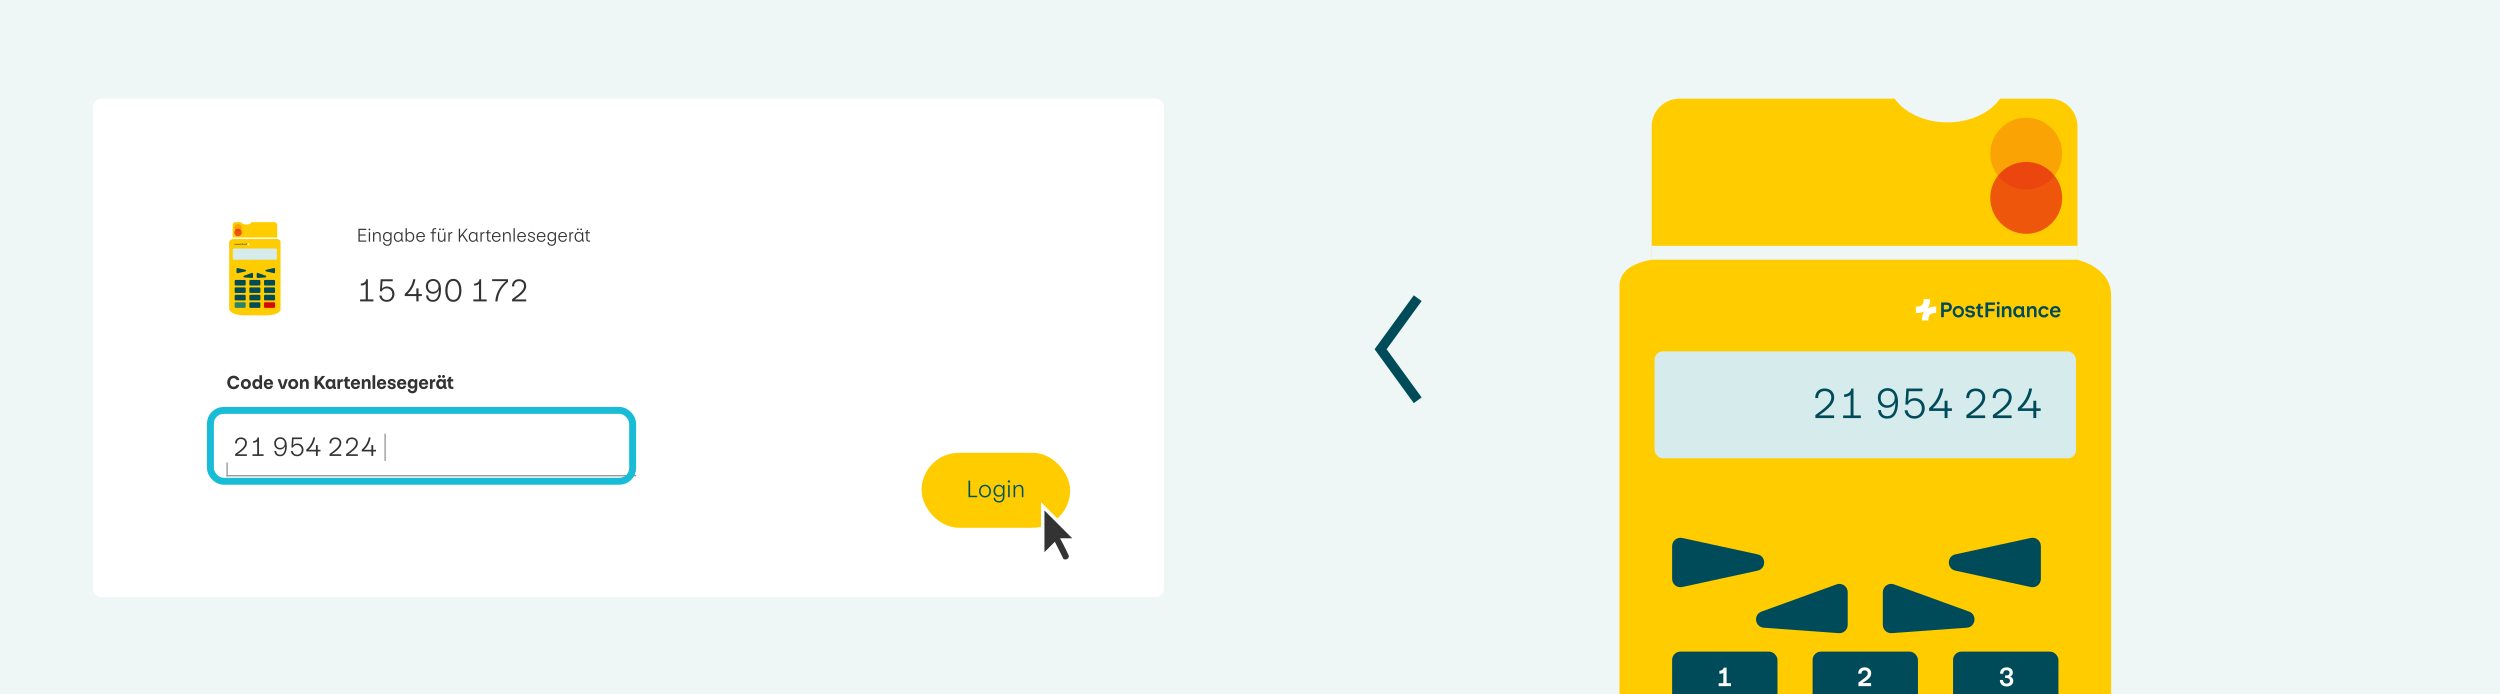 <svg width="1800" height="500" viewBox="0 0 1800 500" fill="none" xmlns="http://www.w3.org/2000/svg">
<g clip-path="url(#clip0_4104_2478)">
<rect width="1800" height="500" fill="#EEF6F6"/>
<path d="M827.805 71H77.195H72.999C69.685 71 67 73.686 67 77V424C67 427.314 69.685 430 72.999 430H77.195H827.805H832.001C835.315 430 838 427.314 838 424V77C838 73.686 835.315 71 832.001 71H827.805Z" fill="white"/>
<rect x="163" y="342" width="295" height="1" fill="#999999"/>
<rect x="163" y="333" width="1" height="10" fill="#999999"/>
<path fill-rule="evenodd" clip-rule="evenodd" d="M199.573 207.683C199.573 208.837 198.637 209.773 197.483 209.773L169.622 209.773C168.467 209.773 167.531 208.837 167.531 207.683L167.531 162.02C167.531 160.866 168.467 159.93 169.622 159.93L173.357 159.93C174.093 160.987 175.592 161.71 177.322 161.71C179.051 161.71 180.55 160.987 181.287 159.93L197.483 159.93C198.637 159.93 199.573 160.866 199.573 162.02L199.573 207.683Z" fill="#FFCC00"/>
<path d="M173.465 206.806L173.465 202.059" stroke="black" stroke-width="0.183" stroke-linecap="round" stroke-linejoin="round"/>
<path d="M173.465 199.686L173.465 194.939" stroke="black" stroke-width="0.183" stroke-linecap="round" stroke-linejoin="round"/>
<path d="M173.465 192.565L173.465 187.818" stroke="black" stroke-width="0.183" stroke-linecap="round" stroke-linejoin="round"/>
<path d="M173.465 185.445L173.465 180.698" stroke="black" stroke-width="0.183" stroke-linecap="round" stroke-linejoin="round"/>
<circle opacity="0.6" cx="2.704" cy="2.704" r="2.704" transform="matrix(4.37114e-08 -1 -1 -4.37114e-08 174.094 170.098)" fill="#E20714"/>
<g style="mix-blend-mode:plus-darker" opacity="0.2">
<circle cx="2.704" cy="2.704" r="2.704" transform="matrix(4.37114e-08 -1 -1 -4.37114e-08 174.094 166.769)" fill="#E20714"/>
</g>
<path d="M165 174.73C165 172.584 167.561 172.048 167.561 172.048H199.568C201.68 172.411 202 173.389 202 174.06V222.348C202 226.104 195.393 227.043 192.089 227.043H175.571C168.7 227.043 165 224.36 165 222.348V174.73Z" fill="#FFCC00"/>
<rect width="31.715" height="8.048" rx="0.627" transform="matrix(-1 0 0 1 199.357 178.946)" fill="#D6EBEB"/>
<path d="M198.036 196.067V193.599C198.036 193.199 197.667 192.901 197.276 192.986L191.603 194.22C190.945 194.363 190.945 195.303 191.603 195.446L197.276 196.68C197.667 196.765 198.036 196.467 198.036 196.067Z" fill="#004B5A"/>
<path d="M170.285 193.599L170.285 196.067C170.285 196.467 170.655 196.765 171.046 196.68L176.718 195.446C177.376 195.303 177.376 194.364 176.718 194.22L171.046 192.987C170.655 192.902 170.285 193.199 170.285 193.599Z" fill="#004B5A"/>
<path d="M185.494 200.15L191.138 199.741C191.813 199.692 191.942 198.756 191.306 198.526L185.662 196.479C185.253 196.331 184.821 196.634 184.821 197.069V199.524C184.821 199.889 185.13 200.176 185.494 200.15Z" fill="#004B5A"/>
<path d="M181.506 200.15L175.862 199.741C175.187 199.692 175.058 198.756 175.694 198.526L181.338 196.479C181.747 196.331 182.179 196.634 182.179 197.069V199.524C182.179 199.889 181.87 200.176 181.506 200.15Z" fill="#004B5A"/>
<rect width="7.929" height="4.024" rx="0.627" transform="matrix(-1 0 0 1 198.036 201.54)" fill="#004B5A"/>
<rect width="7.929" height="4.024" rx="0.627" transform="matrix(-1 0 0 1 187.464 201.54)" fill="#004B5A"/>
<rect width="7.929" height="4.024" rx="0.627" transform="matrix(-1 0 0 1 176.893 201.54)" fill="#004B5A"/>
<rect width="7.929" height="4.024" rx="0.627" transform="matrix(-1 0 0 1 198.036 206.905)" fill="#004B5A"/>
<rect width="7.929" height="4.024" rx="0.627" transform="matrix(-1 0 0 1 187.464 206.905)" fill="#004B5A"/>
<rect width="7.929" height="4.024" rx="0.627" transform="matrix(-1 0 0 1 176.893 206.905)" fill="#004B5A"/>
<rect width="7.929" height="4.024" rx="0.627" transform="matrix(-1 0 0 1 198.036 212.271)" fill="#004B5A"/>
<rect width="7.929" height="4.024" rx="0.627" transform="matrix(-1 0 0 1 187.464 212.271)" fill="#004B5A"/>
<rect width="7.929" height="4.024" rx="0.627" transform="matrix(-1 0 0 1 176.893 212.271)" fill="#004B5A"/>
<path d="M198.036 218.263C198.036 217.917 197.755 217.636 197.409 217.636H190.735C190.388 217.636 190.108 217.917 190.108 218.263V221.033C190.108 221.379 190.388 221.66 190.735 221.66H197.409C197.755 221.66 198.036 221.379 198.036 221.033V218.263Z" fill="#D80909"/>
<rect width="7.929" height="4.024" rx="0.627" transform="matrix(-1 0 0 1 187.464 217.636)" fill="#004B5A"/>
<path d="M176.893 218.263C176.893 217.917 176.612 217.636 176.265 217.636H169.591C169.245 217.636 168.964 217.917 168.964 218.263V221.033C168.964 221.379 169.245 221.66 169.591 221.66H176.265C176.612 221.66 176.893 221.379 176.893 221.033V218.263Z" fill="#2B8469"/>
<path d="M199.598 172.048L199.598 171.003L167.51 171.003V172.048L199.598 172.048Z" fill="white"/>
<g clip-path="url(#clip1_4104_2478)">
<path d="M167.717 173.929H180.782V177.483H167.717V173.929Z" fill="#FFCC00"/>
<path d="M170.481 176.591L170.368 176.073H179.598L179.711 176.591H170.481Z" fill="white"/>
<path d="M169.37 175.367C169.37 175.367 169.246 174.818 169.244 174.813H170.031C170.031 174.813 170.193 175.541 170.193 175.544H169.992L169.868 174.997H169.487C169.487 174.997 169.606 175.546 169.61 175.549H169.029L169.105 175.888H169.683L169.8 176.404H170.237C170.237 176.404 170.276 176.588 170.277 176.59H169.634L169.519 176.072H168.942C168.942 176.072 168.79 175.37 168.79 175.366H169.371L169.37 175.367Z" fill="#FF0000"/>
<path d="M179.043 175.659L178.96 175.281H178.854C178.737 175.281 178.681 175.327 178.681 175.435C178.681 175.573 178.771 175.658 178.937 175.658H179.043V175.659ZM179.087 175.869H178.976C178.621 175.869 178.423 175.7 178.423 175.418C178.423 175.208 178.577 175.071 178.84 175.071H179.168L179.419 176.22H179.164L179.087 175.869H179.087ZM178.022 176.048C178.123 176.048 178.202 175.971 178.165 175.795C178.128 175.619 178.04 175.542 177.938 175.542C177.837 175.542 177.758 175.621 177.797 175.795C177.834 175.97 177.921 176.048 178.021 176.048H178.022ZM178.045 176.245C177.767 176.245 177.58 176.05 177.538 175.795C177.493 175.541 177.64 175.346 177.917 175.346C178.195 175.346 178.382 175.541 178.425 175.795C178.469 176.05 178.322 176.245 178.045 176.245ZM177.094 175.969C177.094 176.038 177.18 176.05 177.253 176.05C177.345 176.05 177.447 176.025 177.502 176.009L177.545 176.2C177.465 176.219 177.364 176.234 177.269 176.234C177.043 176.234 176.859 176.152 176.859 175.947C176.859 175.682 177.187 175.728 177.187 175.611C177.187 175.558 177.134 175.539 177.051 175.539C176.968 175.539 176.86 175.57 176.823 175.581L176.781 175.387C176.857 175.367 176.947 175.355 177.029 175.355C177.275 175.355 177.422 175.461 177.422 175.637C177.422 175.895 177.094 175.852 177.094 175.971V175.969ZM176.136 175.557L176.095 175.371H176.365L176.312 175.136L176.576 175.192L176.74 175.917C176.786 176.123 176.669 176.235 176.457 176.235C176.413 176.235 176.339 176.226 176.286 176.209L176.244 176.022C176.286 176.033 176.34 176.043 176.386 176.043C176.458 176.043 176.509 176.019 176.491 175.934L176.408 175.557H176.136ZM175.887 176.219L175.788 175.776H175.406L175.36 175.56H175.74L175.681 175.288H175.28L175.231 175.071H175.893L176.144 176.22H175.886L175.887 176.219ZM175.173 175.371L175.362 176.219H175.111L174.922 175.371H175.173ZM175.137 175.137C175.143 175.214 175.084 175.274 175.006 175.274C174.92 175.274 174.858 175.215 174.853 175.137C174.848 175.06 174.906 175 174.984 175C175.07 175 175.132 175.06 175.137 175.137ZM174.685 176.219L174.588 175.786C174.549 175.611 174.461 175.552 174.368 175.552C174.25 175.552 174.236 175.638 174.258 175.735L174.364 176.219H174.111L174 175.724C173.945 175.476 174.064 175.346 174.249 175.346C174.352 175.346 174.451 175.385 174.535 175.472L174.513 175.371H174.748L174.937 176.219H174.684H174.685ZM173.46 175.35C173.576 175.35 173.695 175.376 173.734 175.388L173.776 175.584C173.72 175.569 173.608 175.54 173.51 175.54C173.377 175.54 173.329 175.579 173.329 175.646C173.329 175.658 173.329 175.672 173.332 175.685L173.336 175.703C173.4 175.696 173.46 175.691 173.488 175.691C173.738 175.691 173.94 175.785 173.94 176.007C173.94 176.152 173.823 176.239 173.671 176.239C173.563 176.239 173.471 176.199 173.411 176.13L173.431 176.219H173.207L173.097 175.733C173.088 175.697 173.085 175.66 173.085 175.624C173.085 175.479 173.168 175.351 173.459 175.351L173.46 175.35ZM173.703 175.974C173.703 175.889 173.625 175.841 173.496 175.841C173.471 175.841 173.417 175.843 173.367 175.849L173.378 175.898C173.408 175.998 173.493 176.067 173.594 176.067C173.666 176.067 173.703 176.033 173.703 175.974ZM172.795 176.219L172.698 175.786C172.659 175.611 172.571 175.552 172.478 175.552C172.36 175.552 172.346 175.638 172.368 175.735L172.474 176.219H172.221L172.11 175.724C172.056 175.476 172.174 175.346 172.359 175.346C172.462 175.346 172.561 175.385 172.646 175.472L172.623 175.371H172.858L173.047 176.219H172.794H172.795ZM171.574 176.036C171.689 176.036 171.766 175.988 171.766 175.85C171.766 175.687 171.66 175.553 171.492 175.553C171.439 175.553 171.379 175.568 171.318 175.59L171.276 175.395C171.346 175.371 171.427 175.355 171.508 175.355C171.785 175.355 172.022 175.555 172.022 175.862C172.022 176.115 171.861 176.235 171.63 176.235C171.552 176.235 171.487 176.221 171.439 176.202L171.393 176.002C171.446 176.021 171.504 176.036 171.574 176.036ZM170.614 176.208L170.568 176.005C170.646 176.031 170.722 176.051 170.819 176.051C170.932 176.051 171.03 176.013 171.036 175.882H170.453C170.432 175.815 170.419 175.748 170.419 175.687C170.419 175.499 170.532 175.345 170.774 175.345C171.089 175.345 171.279 175.595 171.279 175.87C171.279 176.105 171.117 176.244 170.864 176.244C170.761 176.244 170.68 176.228 170.613 176.208L170.614 176.208ZM170.792 175.528C170.709 175.528 170.653 175.583 170.653 175.673C170.653 175.688 170.654 175.703 170.656 175.718H171.015C170.977 175.603 170.898 175.528 170.792 175.528Z" fill="black"/>
<rect width="13.065" height="3.778" transform="matrix(-1 0 0 1 180.782 173.929)" fill="#FFCC00"/>
<path d="M178.188 175.578C178.211 175.577 178.233 175.577 178.256 175.577C178.471 175.577 178.66 175.623 178.814 175.714C178.685 175.544 178.621 175.321 178.625 175.059V175.018H179.113L179.113 175.066C179.109 175.243 179.151 175.376 179.236 175.458C179.347 175.563 179.526 175.579 179.658 175.573L179.693 175.571V176.057L179.674 176.058C179.652 176.059 179.629 176.059 179.607 176.059C179.391 176.059 179.202 176.013 179.049 175.923C179.177 176.093 179.242 176.316 179.238 176.577V176.618H178.749L178.75 176.57C178.753 176.393 178.711 176.26 178.626 176.178C178.516 176.073 178.336 176.057 178.204 176.063L178.169 176.065V175.58L178.188 175.578Z" fill="white"/>
<path d="M176.979 175.617C176.979 175.802 177.108 175.972 177.331 175.972H177.586V176.375H177.788V175.262H177.33C177.108 175.262 176.979 175.433 176.979 175.617ZM177.586 175.443V175.791H177.36C177.251 175.791 177.186 175.722 177.184 175.617C177.186 175.512 177.251 175.443 177.36 175.443H177.586V175.443ZM174.694 176.229C174.81 176.229 174.852 176.202 174.852 176.104V175.731H174.641V175.566H174.879C174.841 175.53 174.807 175.481 174.812 175.367H174.995C174.995 175.376 175.004 175.552 175.167 175.622V175.731H175.042V176.124C175.042 176.313 174.922 176.397 174.732 176.397C174.699 176.397 174.665 176.395 174.632 176.39V176.226C174.654 176.228 174.674 176.23 174.695 176.23L174.694 176.229ZM173.739 175.263H174.456V176.375H174.254V175.92H173.777V175.74H174.254V175.445H173.739V175.263L173.739 175.263ZM173.403 175.549H173.595V176.375H173.403V175.549ZM173.219 176.376H173.027V175.904C173.027 175.768 172.92 175.71 172.831 175.71C172.752 175.71 172.692 175.758 172.692 175.875V176.376H172.5V175.852C172.5 175.649 172.599 175.529 172.788 175.529C172.897 175.529 173.005 175.588 173.038 175.696L173.052 175.549H173.219V176.376H173.219ZM172.368 175.961C172.368 175.749 172.244 175.53 171.971 175.53C171.846 175.53 171.752 175.601 171.737 175.662L171.724 175.55H171.555V176.186C171.555 176.211 171.542 176.241 171.485 176.24V176.382L171.528 176.387C171.641 176.394 171.733 176.329 171.737 176.249V176.248C171.761 176.324 171.86 176.396 171.971 176.396C172.245 176.396 172.368 176.161 172.368 175.961H172.368ZM171.741 175.987V175.922C171.741 175.783 171.837 175.707 171.954 175.707C172.102 175.707 172.169 175.844 172.169 175.961C172.169 176.077 172.122 176.216 171.954 176.216C171.815 176.217 171.741 176.114 171.741 175.987V175.987ZM171.328 175.549V176.375H171.136V175.904C171.136 175.768 171.029 175.71 170.94 175.71C170.861 175.71 170.801 175.758 170.801 175.875V176.375H170.609V175.852C170.609 175.649 170.708 175.529 170.897 175.529C171.005 175.529 171.114 175.587 171.146 175.696L171.161 175.549H171.328H171.328ZM169.884 176.097C169.919 176.209 170 176.221 170.053 176.221C170.16 176.221 170.283 176.151 170.283 175.967C170.283 175.782 170.158 175.709 170.053 175.709C169.998 175.709 169.913 175.722 169.886 175.833L169.697 175.784C169.734 175.628 169.889 175.533 170.052 175.533C170.307 175.533 170.472 175.729 170.472 175.965C170.472 176.2 170.319 176.394 170.052 176.396C169.879 176.398 169.752 176.305 169.707 176.143L169.884 176.097L169.884 176.097ZM168.83 176.161C168.875 176.297 168.992 176.396 169.177 176.396C169.437 176.396 169.603 176.201 169.603 175.963C169.603 175.713 169.436 175.532 169.19 175.532C169.019 175.533 168.806 175.636 168.806 175.954L168.808 176.008H169.407C169.412 176.128 169.309 176.231 169.179 176.231C169.112 176.231 169.034 176.211 169.005 176.115L168.83 176.161H168.83ZM169.399 175.872L169.004 175.871C169.004 175.764 169.087 175.687 169.186 175.687C169.298 175.687 169.388 175.77 169.399 175.872H169.399ZM173.493 175.421C173.434 175.421 173.383 175.373 173.383 175.313C173.383 175.254 173.434 175.206 173.493 175.206C173.55 175.206 173.601 175.254 173.601 175.313C173.601 175.373 173.551 175.421 173.493 175.421ZM176.497 175.523C176.745 175.523 176.92 175.721 176.92 175.96C176.92 176.199 176.748 176.396 176.496 176.396C176.245 176.396 176.073 176.197 176.073 175.96C176.073 175.721 176.245 175.523 176.497 175.523ZM176.496 176.224C176.632 176.224 176.744 176.106 176.744 175.959C176.744 175.812 176.632 175.694 176.496 175.694C176.359 175.694 176.248 175.812 176.248 175.959C176.248 176.106 176.359 176.224 176.496 176.224ZM175.595 176.396C175.382 176.396 175.24 176.28 175.24 176.107C175.24 175.913 175.418 175.89 175.569 175.871C175.68 175.856 175.777 175.841 175.777 175.761C175.777 175.704 175.729 175.663 175.627 175.663C175.52 175.663 175.462 175.709 175.439 175.791L175.255 175.744C175.289 175.605 175.407 175.504 175.619 175.504C175.834 175.504 175.972 175.607 175.972 175.78C175.972 175.975 175.795 176.001 175.641 176.025C175.528 176.042 175.436 176.056 175.436 176.134C175.436 176.195 175.493 176.235 175.591 176.235C175.692 176.235 175.771 176.19 175.797 176.097L175.982 176.145C175.936 176.302 175.785 176.396 175.594 176.396H175.595Z" fill="#004B5A"/>
</g>
<path d="M263.692 164.69V165.53H259.016V168.806H263.244V169.632H259.016V173.16H263.748V174H258.078V164.69H263.692ZM266.439 174H265.543V167.182H266.439V174ZM265.333 165.166C265.333 164.989 265.398 164.835 265.529 164.704C265.66 164.573 265.814 164.508 265.991 164.508C266.178 164.508 266.336 164.573 266.467 164.704C266.598 164.835 266.663 164.989 266.663 165.166C266.663 165.343 266.598 165.497 266.467 165.628C266.336 165.759 266.178 165.824 265.991 165.824C265.814 165.824 265.66 165.759 265.529 165.628C265.398 165.497 265.333 165.343 265.333 165.166ZM268.592 167.182H269.404L269.46 168.554C269.581 168.153 269.847 167.798 270.258 167.49C270.668 167.173 271.14 167.014 271.672 167.014C272.409 167.014 272.997 167.233 273.436 167.672C273.874 168.111 274.094 168.764 274.094 169.632V174H273.212V169.744C273.212 169.072 273.053 168.582 272.736 168.274C272.428 167.966 272.026 167.812 271.532 167.812C271.177 167.812 270.841 167.91 270.524 168.106C270.206 168.302 269.954 168.568 269.768 168.904C269.581 169.231 269.488 169.59 269.488 169.982V174H268.592V167.182ZM278.799 167.014C279.312 167.014 279.783 167.149 280.213 167.42C280.651 167.681 280.927 168.022 281.039 168.442L281.109 167.182H281.907V173.566C281.897 174.667 281.617 175.512 281.067 176.1C280.516 176.688 279.769 176.982 278.827 176.982C278.183 176.982 277.632 176.861 277.175 176.618C276.717 176.385 276.372 176.067 276.139 175.666C275.915 175.265 275.817 174.817 275.845 174.322H276.685C276.694 174.929 276.895 175.391 277.287 175.708C277.688 176.035 278.225 176.198 278.897 176.198C279.587 176.198 280.11 175.96 280.465 175.484C280.829 175.017 281.011 174.387 281.011 173.594V172.334C280.871 172.763 280.595 173.104 280.185 173.356C279.783 173.608 279.335 173.734 278.841 173.734C277.833 173.734 277.067 173.431 276.545 172.824C276.022 172.217 275.761 171.433 275.761 170.472C275.761 169.875 275.863 169.315 276.069 168.792C276.274 168.26 276.605 167.831 277.063 167.504C277.52 167.177 278.099 167.014 278.799 167.014ZM276.671 170.584C276.68 171.247 276.867 171.807 277.231 172.264C277.604 172.712 278.159 172.936 278.897 172.936C279.513 172.936 280.021 172.735 280.423 172.334C280.833 171.923 281.039 171.368 281.039 170.668V170.22C281.039 169.539 280.847 168.974 280.465 168.526C280.082 168.069 279.559 167.84 278.897 167.84C278.085 167.84 277.511 168.111 277.175 168.652C276.839 169.193 276.671 169.837 276.671 170.584ZM286.619 174.168C285.929 174.168 285.355 173.991 284.897 173.636C284.44 173.281 284.104 172.829 283.889 172.278C283.675 171.727 283.567 171.153 283.567 170.556C283.567 169.959 283.679 169.389 283.903 168.848C284.137 168.307 284.482 167.868 284.939 167.532C285.406 167.187 285.975 167.014 286.647 167.014C287.142 167.014 287.609 167.149 288.047 167.42C288.486 167.681 288.775 168.027 288.915 168.456L288.957 167.182H289.783V172.726C289.783 172.894 289.825 173.039 289.909 173.16C289.993 173.281 290.147 173.337 290.371 173.328V174.042L290.217 174.056C289.825 174.075 289.513 173.977 289.279 173.762C289.055 173.547 288.939 173.295 288.929 173.006V172.642C288.771 173.118 288.472 173.491 288.033 173.762C287.595 174.033 287.123 174.168 286.619 174.168ZM284.477 170.528C284.477 171.265 284.645 171.919 284.981 172.488C285.327 173.057 285.901 173.342 286.703 173.342C287.142 173.342 287.529 173.235 287.865 173.02C288.201 172.805 288.458 172.516 288.635 172.152C288.822 171.779 288.915 171.373 288.915 170.934V170.122C288.915 169.665 288.817 169.263 288.621 168.918C288.425 168.573 288.159 168.307 287.823 168.12C287.487 167.924 287.119 167.826 286.717 167.826C286.223 167.826 285.807 167.961 285.471 168.232C285.135 168.503 284.883 168.843 284.715 169.254C284.557 169.665 284.477 170.089 284.477 170.528ZM292.921 168.456C293.071 168.027 293.36 167.681 293.789 167.42C294.219 167.149 294.676 167.014 295.161 167.014C295.843 167.014 296.417 167.187 296.883 167.532C297.35 167.877 297.691 168.325 297.905 168.876C298.129 169.417 298.241 169.991 298.241 170.598C298.241 171.214 298.134 171.793 297.919 172.334C297.705 172.875 297.364 173.319 296.897 173.664C296.44 174 295.866 174.168 295.175 174.168C294.681 174.168 294.214 174.033 293.775 173.762C293.346 173.482 293.052 173.109 292.893 172.642L292.837 174H292.025V164.326H292.921V168.456ZM292.907 170.934C292.907 171.373 292.996 171.779 293.173 172.152C293.36 172.516 293.617 172.805 293.943 173.02C294.279 173.235 294.671 173.342 295.119 173.342C295.922 173.342 296.491 173.057 296.827 172.488C297.163 171.919 297.331 171.261 297.331 170.514C297.331 170.085 297.252 169.665 297.093 169.254C296.935 168.834 296.687 168.493 296.351 168.232C296.015 167.961 295.6 167.826 295.105 167.826C294.704 167.826 294.335 167.924 293.999 168.12C293.663 168.307 293.397 168.573 293.201 168.918C293.005 169.263 292.907 169.665 292.907 170.122V170.934ZM302.864 167.014C303.377 167.014 303.867 167.135 304.334 167.378C304.801 167.611 305.179 167.971 305.468 168.456C305.767 168.941 305.916 169.543 305.916 170.262V170.668H300.596C300.568 171.088 300.633 171.508 300.792 171.928C300.96 172.348 301.226 172.698 301.59 172.978C301.963 173.249 302.425 173.384 302.976 173.384C303.527 173.384 303.97 173.249 304.306 172.978C304.651 172.698 304.875 172.325 304.978 171.858H305.846C305.725 172.549 305.412 173.109 304.908 173.538C304.404 173.958 303.765 174.168 302.99 174.168C302.281 174.168 301.679 174.009 301.184 173.692C300.689 173.375 300.316 172.941 300.064 172.39C299.821 171.839 299.7 171.223 299.7 170.542C299.7 169.851 299.835 169.24 300.106 168.708C300.377 168.176 300.75 167.761 301.226 167.462C301.711 167.163 302.257 167.014 302.864 167.014ZM305.006 169.982C305.006 169.646 304.931 169.31 304.782 168.974C304.642 168.629 304.409 168.344 304.082 168.12C303.765 167.887 303.359 167.77 302.864 167.77C302.397 167.77 301.996 167.891 301.66 168.134C301.333 168.367 301.081 168.657 300.904 169.002C300.736 169.338 300.643 169.665 300.624 169.982H305.006ZM314.033 164.242V165.04L313.333 165.026C312.95 165.026 312.661 165.11 312.465 165.278C312.278 165.437 312.185 165.721 312.185 166.132V167.182H314.005V167.966H312.185V174H311.303V167.966H309.903V167.182H311.303V166.118C311.303 165.521 311.466 165.049 311.793 164.704C312.129 164.359 312.67 164.2 313.417 164.228L314.033 164.242ZM320.695 174H319.897L319.827 172.754C319.687 173.127 319.421 173.459 319.029 173.748C318.637 174.028 318.185 174.168 317.671 174.168C316.99 174.168 316.43 173.953 315.991 173.524C315.553 173.085 315.333 172.437 315.333 171.578V167.182H316.215V171.452C316.215 172.124 316.365 172.614 316.663 172.922C316.962 173.221 317.349 173.37 317.825 173.37C318.18 173.37 318.507 173.272 318.805 173.076C319.113 172.88 319.356 172.619 319.533 172.292C319.72 171.956 319.813 171.597 319.813 171.214V167.182H320.695V174ZM316.733 165.768C316.556 165.768 316.402 165.703 316.271 165.572C316.141 165.441 316.075 165.287 316.075 165.11C316.075 164.933 316.141 164.779 316.271 164.648C316.402 164.517 316.556 164.452 316.733 164.452C316.92 164.452 317.074 164.517 317.195 164.648C317.326 164.769 317.391 164.923 317.391 165.11C317.391 165.287 317.326 165.441 317.195 165.572C317.065 165.703 316.911 165.768 316.733 165.768ZM318.483 165.11C318.483 164.923 318.549 164.769 318.679 164.648C318.81 164.517 318.964 164.452 319.141 164.452C319.319 164.452 319.468 164.517 319.589 164.648C319.72 164.769 319.785 164.923 319.785 165.11C319.785 165.287 319.72 165.441 319.589 165.572C319.468 165.703 319.319 165.768 319.141 165.768C318.964 165.768 318.81 165.703 318.679 165.572C318.549 165.441 318.483 165.287 318.483 165.11ZM325.725 167.952C325.66 167.943 325.567 167.938 325.445 167.938C324.885 167.938 324.461 168.111 324.171 168.456C323.891 168.801 323.751 169.268 323.751 169.856V174H322.855V167.182H323.681L323.709 168.442C323.821 167.966 324.031 167.607 324.339 167.364C324.657 167.112 325.119 167.005 325.725 167.042V167.952ZM330.334 164.69H331.258V170.08L335.612 164.69H336.676L333.414 168.694L337.026 174H335.934L332.812 169.436L331.258 171.354V174H330.334V164.69ZM340.527 174.168C339.837 174.168 339.263 173.991 338.805 173.636C338.348 173.281 338.012 172.829 337.797 172.278C337.583 171.727 337.475 171.153 337.475 170.556C337.475 169.959 337.587 169.389 337.811 168.848C338.045 168.307 338.39 167.868 338.847 167.532C339.314 167.187 339.883 167.014 340.555 167.014C341.05 167.014 341.517 167.149 341.955 167.42C342.394 167.681 342.683 168.027 342.823 168.456L342.865 167.182H343.691V172.726C343.691 172.894 343.733 173.039 343.817 173.16C343.901 173.281 344.055 173.337 344.279 173.328V174.042L344.125 174.056C343.733 174.075 343.421 173.977 343.187 173.762C342.963 173.547 342.847 173.295 342.837 173.006V172.642C342.679 173.118 342.38 173.491 341.941 173.762C341.503 174.033 341.031 174.168 340.527 174.168ZM338.385 170.528C338.385 171.265 338.553 171.919 338.889 172.488C339.235 173.057 339.809 173.342 340.611 173.342C341.05 173.342 341.437 173.235 341.773 173.02C342.109 172.805 342.366 172.516 342.543 172.152C342.73 171.779 342.823 171.373 342.823 170.934V170.122C342.823 169.665 342.725 169.263 342.529 168.918C342.333 168.573 342.067 168.307 341.731 168.12C341.395 167.924 341.027 167.826 340.625 167.826C340.131 167.826 339.715 167.961 339.379 168.232C339.043 168.503 338.791 168.843 338.623 169.254C338.465 169.665 338.385 170.089 338.385 170.528ZM348.803 167.952C348.738 167.943 348.645 167.938 348.523 167.938C347.963 167.938 347.539 168.111 347.249 168.456C346.969 168.801 346.829 169.268 346.829 169.856V174H345.933V167.182H346.759L346.787 168.442C346.899 167.966 347.109 167.607 347.417 167.364C347.735 167.112 348.197 167.005 348.803 167.042V167.952ZM351.902 165.614C351.911 166.025 351.869 166.351 351.776 166.594C351.692 166.827 351.566 167.023 351.398 167.182H353.33V167.966H351.608V172.04C351.608 172.469 351.706 172.777 351.902 172.964C352.098 173.151 352.429 173.244 352.896 173.244C352.999 173.244 353.181 173.235 353.442 173.216V173.986C353.162 174.014 352.938 174.028 352.77 174.028C351.407 174.028 350.726 173.398 350.726 172.138V167.966H349.62V167.434C350.255 167.313 350.656 167.056 350.824 166.664C351.001 166.263 351.09 165.913 351.09 165.614H351.902ZM357.36 167.014C357.873 167.014 358.363 167.135 358.83 167.378C359.297 167.611 359.675 167.971 359.964 168.456C360.263 168.941 360.412 169.543 360.412 170.262V170.668H355.092C355.064 171.088 355.129 171.508 355.288 171.928C355.456 172.348 355.722 172.698 356.086 172.978C356.459 173.249 356.921 173.384 357.472 173.384C358.023 173.384 358.466 173.249 358.802 172.978C359.147 172.698 359.371 172.325 359.474 171.858H360.342C360.221 172.549 359.908 173.109 359.404 173.538C358.9 173.958 358.261 174.168 357.486 174.168C356.777 174.168 356.175 174.009 355.68 173.692C355.185 173.375 354.812 172.941 354.56 172.39C354.317 171.839 354.196 171.223 354.196 170.542C354.196 169.851 354.331 169.24 354.602 168.708C354.873 168.176 355.246 167.761 355.722 167.462C356.207 167.163 356.753 167.014 357.36 167.014ZM359.502 169.982C359.502 169.646 359.427 169.31 359.278 168.974C359.138 168.629 358.905 168.344 358.578 168.12C358.261 167.887 357.855 167.77 357.36 167.77C356.893 167.77 356.492 167.891 356.156 168.134C355.829 168.367 355.577 168.657 355.4 169.002C355.232 169.338 355.139 169.665 355.12 169.982H359.502ZM362.203 167.182H363.015L363.071 168.554C363.192 168.153 363.458 167.798 363.869 167.49C364.28 167.173 364.751 167.014 365.283 167.014C366.02 167.014 366.608 167.233 367.047 167.672C367.486 168.111 367.705 168.764 367.705 169.632V174H366.823V169.744C366.823 169.072 366.664 168.582 366.347 168.274C366.039 167.966 365.638 167.812 365.143 167.812C364.788 167.812 364.452 167.91 364.135 168.106C363.818 168.302 363.566 168.568 363.379 168.904C363.192 169.231 363.099 169.59 363.099 169.982V174H362.203V167.182ZM370.646 174H369.75V164.326H370.646V174ZM375.585 167.014C376.098 167.014 376.588 167.135 377.055 167.378C377.521 167.611 377.899 167.971 378.189 168.456C378.487 168.941 378.637 169.543 378.637 170.262V170.668H373.317C373.289 171.088 373.354 171.508 373.513 171.928C373.681 172.348 373.947 172.698 374.311 172.978C374.684 173.249 375.146 173.384 375.697 173.384C376.247 173.384 376.691 173.249 377.027 172.978C377.372 172.698 377.596 172.325 377.699 171.858H378.567C378.445 172.549 378.133 173.109 377.629 173.538C377.125 173.958 376.485 174.168 375.711 174.168C375.001 174.168 374.399 174.009 373.905 173.692C373.41 173.375 373.037 172.941 372.785 172.39C372.542 171.839 372.421 171.223 372.421 170.542C372.421 169.851 372.556 169.24 372.827 168.708C373.097 168.176 373.471 167.761 373.947 167.462C374.432 167.163 374.978 167.014 375.585 167.014ZM377.727 169.982C377.727 169.646 377.652 169.31 377.503 168.974C377.363 168.629 377.129 168.344 376.803 168.12C376.485 167.887 376.079 167.77 375.585 167.77C375.118 167.77 374.717 167.891 374.381 168.134C374.054 168.367 373.802 168.657 373.625 169.002C373.457 169.338 373.363 169.665 373.345 169.982H377.727ZM382.752 174.196C382.126 174.196 381.604 174.084 381.184 173.86C380.764 173.627 380.451 173.333 380.246 172.978C380.05 172.614 379.961 172.231 379.98 171.83H380.834C380.843 172.241 380.997 172.614 381.296 172.95C381.604 173.277 382.07 173.44 382.696 173.44C383.237 173.44 383.643 173.333 383.914 173.118C384.194 172.903 384.334 172.614 384.334 172.25C384.324 171.895 384.161 171.611 383.844 171.396C383.536 171.172 383.046 170.99 382.374 170.85C381.692 170.673 381.16 170.444 380.778 170.164C380.404 169.884 380.218 169.473 380.218 168.932C380.218 168.344 380.446 167.873 380.904 167.518C381.37 167.163 381.94 166.986 382.612 166.986C383.153 166.986 383.62 167.089 384.012 167.294C384.404 167.499 384.698 167.775 384.894 168.12C385.099 168.465 385.202 168.843 385.202 169.254H384.362C384.362 168.815 384.198 168.451 383.872 168.162C383.545 167.873 383.13 167.728 382.626 167.728C382.15 167.728 381.772 167.84 381.492 168.064C381.212 168.288 381.072 168.559 381.072 168.876C381.072 169.221 381.202 169.478 381.464 169.646C381.734 169.814 382.117 169.963 382.612 170.094C383.545 170.309 384.208 170.579 384.6 170.906C384.992 171.233 385.188 171.681 385.188 172.25C385.188 172.866 384.959 173.347 384.502 173.692C384.044 174.028 383.461 174.196 382.752 174.196ZM389.68 167.014C390.194 167.014 390.684 167.135 391.15 167.378C391.617 167.611 391.995 167.971 392.284 168.456C392.583 168.941 392.732 169.543 392.732 170.262V170.668H387.412C387.384 171.088 387.45 171.508 387.608 171.928C387.776 172.348 388.042 172.698 388.406 172.978C388.78 173.249 389.242 173.384 389.792 173.384C390.343 173.384 390.786 173.249 391.122 172.978C391.468 172.698 391.692 172.325 391.794 171.858H392.662C392.541 172.549 392.228 173.109 391.724 173.538C391.22 173.958 390.581 174.168 389.806 174.168C389.097 174.168 388.495 174.009 388 173.692C387.506 173.375 387.132 172.941 386.88 172.39C386.638 171.839 386.516 171.223 386.516 170.542C386.516 169.851 386.652 169.24 386.922 168.708C387.193 168.176 387.566 167.761 388.042 167.462C388.528 167.163 389.074 167.014 389.68 167.014ZM391.822 169.982C391.822 169.646 391.748 169.31 391.598 168.974C391.458 168.629 391.225 168.344 390.898 168.12C390.581 167.887 390.175 167.77 389.68 167.77C389.214 167.77 388.812 167.891 388.476 168.134C388.15 168.367 387.898 168.657 387.72 169.002C387.552 169.338 387.459 169.665 387.44 169.982H391.822ZM397.183 167.014C397.697 167.014 398.168 167.149 398.597 167.42C399.036 167.681 399.311 168.022 399.423 168.442L399.493 167.182H400.291V173.566C400.282 174.667 400.002 175.512 399.451 176.1C398.901 176.688 398.154 176.982 397.211 176.982C396.567 176.982 396.017 176.861 395.559 176.618C395.102 176.385 394.757 176.067 394.523 175.666C394.299 175.265 394.201 174.817 394.229 174.322H395.069C395.079 174.929 395.279 175.391 395.671 175.708C396.073 176.035 396.609 176.198 397.281 176.198C397.972 176.198 398.495 175.96 398.849 175.484C399.213 175.017 399.395 174.387 399.395 173.594V172.334C399.255 172.763 398.98 173.104 398.569 173.356C398.168 173.608 397.72 173.734 397.225 173.734C396.217 173.734 395.452 173.431 394.929 172.824C394.407 172.217 394.145 171.433 394.145 170.472C394.145 169.875 394.248 169.315 394.453 168.792C394.659 168.26 394.99 167.831 395.447 167.504C395.905 167.177 396.483 167.014 397.183 167.014ZM395.055 170.584C395.065 171.247 395.251 171.807 395.615 172.264C395.989 172.712 396.544 172.936 397.281 172.936C397.897 172.936 398.406 172.735 398.807 172.334C399.218 171.923 399.423 171.368 399.423 170.668V170.22C399.423 169.539 399.232 168.974 398.849 168.526C398.467 168.069 397.944 167.84 397.281 167.84C396.469 167.84 395.895 168.111 395.559 168.652C395.223 169.193 395.055 169.837 395.055 170.584ZM405.116 167.014C405.629 167.014 406.119 167.135 406.586 167.378C407.053 167.611 407.431 167.971 407.72 168.456C408.019 168.941 408.168 169.543 408.168 170.262V170.668H402.848C402.82 171.088 402.885 171.508 403.044 171.928C403.212 172.348 403.478 172.698 403.842 172.978C404.215 173.249 404.677 173.384 405.228 173.384C405.779 173.384 406.222 173.249 406.558 172.978C406.903 172.698 407.127 172.325 407.23 171.858H408.098C407.977 172.549 407.664 173.109 407.16 173.538C406.656 173.958 406.017 174.168 405.242 174.168C404.533 174.168 403.931 174.009 403.436 173.692C402.941 173.375 402.568 172.941 402.316 172.39C402.073 171.839 401.952 171.223 401.952 170.542C401.952 169.851 402.087 169.24 402.358 168.708C402.629 168.176 403.002 167.761 403.478 167.462C403.963 167.163 404.509 167.014 405.116 167.014ZM407.258 169.982C407.258 169.646 407.183 169.31 407.034 168.974C406.894 168.629 406.661 168.344 406.334 168.12C406.017 167.887 405.611 167.77 405.116 167.77C404.649 167.77 404.248 167.891 403.912 168.134C403.585 168.367 403.333 168.657 403.156 169.002C402.988 169.338 402.895 169.665 402.876 169.982H407.258ZM412.829 167.952C412.764 167.943 412.67 167.938 412.549 167.938C411.989 167.938 411.564 168.111 411.275 168.456C410.995 168.801 410.855 169.268 410.855 169.856V174H409.959V167.182H410.785L410.813 168.442C410.925 167.966 411.135 167.607 411.443 167.364C411.76 167.112 412.222 167.005 412.829 167.042V167.952ZM416.748 174.168C416.057 174.168 415.483 173.991 415.026 173.636C414.569 173.281 414.233 172.829 414.018 172.278C413.803 171.727 413.696 171.153 413.696 170.556C413.696 169.959 413.808 169.389 414.032 168.848C414.265 168.307 414.611 167.868 415.068 167.532C415.535 167.187 416.104 167.014 416.776 167.014C417.271 167.014 417.737 167.149 418.176 167.42C418.615 167.681 418.904 168.027 419.044 168.456L419.086 167.182H419.912V172.726C419.912 172.894 419.954 173.039 420.038 173.16C420.122 173.281 420.276 173.337 420.5 173.328V174.042L420.346 174.056C419.954 174.075 419.641 173.977 419.408 173.762C419.184 173.547 419.067 173.295 419.058 173.006V172.642C418.899 173.118 418.601 173.491 418.162 173.762C417.723 174.033 417.252 174.168 416.748 174.168ZM414.606 170.528C414.606 171.265 414.774 171.919 415.11 172.488C415.455 173.057 416.029 173.342 416.832 173.342C417.271 173.342 417.658 173.235 417.994 173.02C418.33 172.805 418.587 172.516 418.764 172.152C418.951 171.779 419.044 171.373 419.044 170.934V170.122C419.044 169.665 418.946 169.263 418.75 168.918C418.554 168.573 418.288 168.307 417.952 168.12C417.616 167.924 417.247 167.826 416.846 167.826C416.351 167.826 415.936 167.961 415.6 168.232C415.264 168.503 415.012 168.843 414.844 169.254C414.685 169.665 414.606 170.089 414.606 170.528ZM416.006 165.768C415.829 165.768 415.675 165.703 415.544 165.572C415.413 165.441 415.348 165.287 415.348 165.11C415.348 164.933 415.413 164.779 415.544 164.648C415.675 164.517 415.829 164.452 416.006 164.452C416.193 164.452 416.347 164.517 416.468 164.648C416.599 164.769 416.664 164.923 416.664 165.11C416.664 165.287 416.599 165.441 416.468 165.572C416.337 165.703 416.183 165.768 416.006 165.768ZM417.756 165.11C417.756 164.923 417.821 164.769 417.952 164.648C418.083 164.517 418.237 164.452 418.414 164.452C418.591 164.452 418.741 164.517 418.862 164.648C418.993 164.769 419.058 164.923 419.058 165.11C419.058 165.287 418.993 165.441 418.862 165.572C418.741 165.703 418.591 165.768 418.414 165.768C418.237 165.768 418.083 165.703 417.952 165.572C417.821 165.441 417.756 165.287 417.756 165.11ZM423.324 165.614C423.333 166.025 423.291 166.351 423.198 166.594C423.114 166.827 422.988 167.023 422.82 167.182H424.752V167.966H423.03V172.04C423.03 172.469 423.128 172.777 423.324 172.964C423.52 173.151 423.851 173.244 424.318 173.244C424.42 173.244 424.602 173.235 424.864 173.216V173.986C424.584 174.014 424.36 174.028 424.192 174.028C422.829 174.028 422.148 173.398 422.148 172.138V167.966H421.042V167.434C421.676 167.313 422.078 167.056 422.246 166.664C422.423 166.263 422.512 165.913 422.512 165.614H423.324Z" fill="#333333"/>
<path d="M264.872 215.584H268.856V217H259.28L259.256 215.584H263.312V204.352C262.944 204.816 262.392 205.152 261.656 205.36C260.936 205.552 260.32 205.632 259.808 205.6V204.208C260.992 204.16 261.912 203.832 262.568 203.224C263.224 202.616 263.592 201.888 263.672 201.04H264.872V215.584ZM278.519 217.312C277.431 217.312 276.487 217.096 275.687 216.664C274.887 216.216 274.271 215.648 273.839 214.96C273.407 214.272 273.167 213.552 273.119 212.8H274.727C274.823 213.68 275.191 214.424 275.831 215.032C276.471 215.64 277.367 215.944 278.519 215.944C279.335 215.944 280.039 215.752 280.631 215.368C281.223 214.984 281.671 214.472 281.975 213.832C282.295 213.176 282.455 212.472 282.455 211.72C282.455 211.064 282.311 210.424 282.023 209.8C281.735 209.176 281.279 208.656 280.655 208.24C280.047 207.824 279.263 207.616 278.303 207.616C277.439 207.616 276.719 207.824 276.143 208.24C275.567 208.656 275.143 209.184 274.871 209.824L273.551 209.656L274.079 201.064H282.767V202.504H275.399L275.039 207.88C275.391 207.432 275.863 207.048 276.455 206.728C277.063 206.408 277.767 206.248 278.567 206.248C279.687 206.248 280.655 206.496 281.471 206.992C282.303 207.488 282.935 208.16 283.367 209.008C283.799 209.84 284.015 210.76 284.015 211.768C284.015 212.744 283.783 213.656 283.319 214.504C282.871 215.352 282.231 216.032 281.399 216.544C280.567 217.056 279.607 217.312 278.519 217.312ZM299.77 213.16H291.418V211.624C294.794 208.696 296.834 205.168 297.538 201.04H299.098C298.746 203.232 298.066 205.248 297.058 207.088C296.05 208.912 294.81 210.464 293.338 211.744H299.77V207.64H301.354V211.744H303.73V213.16H301.354V217H299.77V213.16ZM311.881 200.848C312.857 200.848 313.761 201.088 314.593 201.568C315.441 202.048 316.137 202.856 316.681 203.992C317.225 205.128 317.497 206.608 317.497 208.432C317.497 211.248 317.009 213.432 316.033 214.984C315.073 216.536 313.617 217.312 311.665 217.312C310.577 217.312 309.665 217.096 308.929 216.664C308.193 216.216 307.649 215.64 307.297 214.936C306.961 214.232 306.785 213.48 306.769 212.68H308.305C308.337 213.656 308.633 214.448 309.193 215.056C309.769 215.664 310.609 215.968 311.713 215.968C313.169 215.968 314.265 215.296 315.001 213.952C315.737 212.592 316.097 210.72 316.081 208.336C315.873 209.248 315.337 210 314.473 210.592C313.625 211.184 312.681 211.48 311.641 211.48C310.505 211.464 309.561 211.192 308.809 210.664C308.057 210.12 307.497 209.44 307.129 208.624C306.777 207.808 306.601 206.968 306.601 206.104C306.601 205.144 306.809 204.264 307.225 203.464C307.657 202.664 308.273 202.032 309.073 201.568C309.873 201.088 310.809 200.848 311.881 200.848ZM308.137 206.176C308.137 207.296 308.465 208.24 309.121 209.008C309.793 209.76 310.673 210.136 311.761 210.136C312.433 210.136 313.065 209.992 313.657 209.704C314.265 209.416 314.761 208.976 315.145 208.384C315.529 207.776 315.721 207.016 315.721 206.104C315.721 205.528 315.577 204.944 315.289 204.352C315.001 203.744 314.561 203.24 313.969 202.84C313.393 202.44 312.697 202.24 311.881 202.24C310.777 202.24 309.873 202.608 309.169 203.344C308.481 204.08 308.137 205.024 308.137 206.176ZM326.415 217.312C325.119 217.312 324.031 216.952 323.151 216.232C322.287 215.496 321.639 214.52 321.207 213.304C320.791 212.072 320.583 210.68 320.583 209.128C320.583 207.592 320.799 206.192 321.231 204.928C321.663 203.664 322.319 202.656 323.199 201.904C324.079 201.152 325.151 200.776 326.415 200.776C327.695 200.776 328.767 201.152 329.631 201.904C330.511 202.656 331.167 203.664 331.599 204.928C332.031 206.176 332.247 207.576 332.247 209.128C332.247 210.664 332.031 212.048 331.599 213.28C331.167 214.512 330.511 215.496 329.631 216.232C328.767 216.952 327.695 217.312 326.415 217.312ZM322.191 209.176C322.191 211 322.511 212.576 323.151 213.904C323.807 215.216 324.895 215.88 326.415 215.896C327.919 215.88 328.999 215.216 329.655 213.904C330.311 212.576 330.639 211 330.639 209.176C330.639 207.272 330.303 205.648 329.631 204.304C328.975 202.944 327.903 202.256 326.415 202.24C324.911 202.256 323.831 202.944 323.175 204.304C322.519 205.648 322.191 207.272 322.191 209.176ZM346.419 215.584H350.403V217H340.827L340.803 215.584H344.859V204.352C344.491 204.816 343.939 205.152 343.203 205.36C342.483 205.552 341.867 205.632 341.355 205.6V204.208C342.539 204.16 343.459 203.832 344.115 203.224C344.771 202.616 345.139 201.888 345.219 201.04H346.419V215.584ZM365.777 202.912C363.393 204.912 361.585 207.048 360.353 209.32C359.137 211.576 358.425 214.136 358.217 217H356.633C356.809 214.168 357.553 211.52 358.865 209.056C360.177 206.576 362.017 204.368 364.385 202.432H354.353V201.04H365.777V202.912ZM373.808 201.016C374.768 201.016 375.632 201.216 376.4 201.616C377.168 202.016 377.768 202.584 378.2 203.32C378.648 204.056 378.872 204.896 378.872 205.84C378.872 206.832 378.624 207.8 378.128 208.744C377.632 209.688 376.784 210.712 375.584 211.816C374.4 212.92 372.768 214.168 370.688 215.56H378.848V217H368.72V215.368C371.024 213.736 372.792 212.368 374.024 211.264C375.256 210.144 376.112 209.168 376.592 208.336C377.072 207.504 377.312 206.656 377.312 205.792C377.312 204.784 376.984 203.976 376.328 203.368C375.672 202.744 374.8 202.432 373.712 202.432C372.544 202.432 371.656 202.792 371.048 203.512C370.456 204.216 370.176 205.112 370.208 206.2H368.648C368.6 205.4 368.736 204.608 369.056 203.824C369.392 203.024 369.952 202.36 370.736 201.832C371.536 201.288 372.56 201.016 373.808 201.016Z" fill="#333333"/>
<path d="M168.236 280.238C167.247 280.238 166.402 280.009 165.702 279.552C165.002 279.095 164.475 278.488 164.12 277.732C163.775 276.976 163.602 276.155 163.602 275.268C163.602 274.372 163.793 273.56 164.176 272.832C164.559 272.104 165.1 271.525 165.8 271.096C166.509 270.667 167.326 270.452 168.25 270.452C168.969 270.452 169.627 270.601 170.224 270.9C170.821 271.189 171.307 271.581 171.68 272.076C172.053 272.571 172.268 273.112 172.324 273.7H170.28C170.159 273.252 169.902 272.902 169.51 272.65C169.127 272.398 168.689 272.272 168.194 272.272C167.625 272.272 167.149 272.417 166.766 272.706C166.383 272.995 166.103 273.373 165.926 273.84C165.749 274.297 165.66 274.792 165.66 275.324C165.66 275.865 165.753 276.374 165.94 276.85C166.136 277.326 166.425 277.709 166.808 277.998C167.191 278.287 167.662 278.432 168.222 278.432C168.745 278.432 169.183 278.301 169.538 278.04C169.902 277.779 170.149 277.429 170.28 276.99H172.31C172.189 277.653 171.932 278.231 171.54 278.726C171.157 279.211 170.677 279.585 170.098 279.846C169.529 280.098 168.908 280.229 168.236 280.238ZM177.042 280.196C176.332 280.196 175.702 280.033 175.152 279.706C174.601 279.379 174.172 278.936 173.864 278.376C173.565 277.807 173.416 277.181 173.416 276.5C173.416 275.809 173.57 275.184 173.878 274.624C174.195 274.064 174.624 273.625 175.166 273.308C175.716 272.981 176.337 272.818 177.028 272.818C177.737 272.818 178.362 272.981 178.904 273.308C179.454 273.625 179.884 274.064 180.192 274.624C180.5 275.184 180.654 275.809 180.654 276.5C180.654 277.181 180.5 277.807 180.192 278.376C179.893 278.936 179.468 279.379 178.918 279.706C178.376 280.033 177.751 280.196 177.042 280.196ZM175.32 276.542C175.32 277.065 175.464 277.522 175.754 277.914C176.052 278.306 176.482 278.502 177.042 278.502C177.611 278.502 178.04 278.306 178.33 277.914C178.619 277.522 178.764 277.065 178.764 276.542C178.764 275.991 178.614 275.515 178.316 275.114C178.026 274.703 177.602 274.498 177.042 274.498C176.472 274.498 176.043 274.703 175.754 275.114C175.464 275.515 175.32 275.991 175.32 276.542ZM188.674 270.158V280H187.022L186.896 278.88C186.784 279.235 186.541 279.538 186.168 279.79C185.794 280.042 185.365 280.168 184.88 280.168C184.189 280.168 183.601 279.995 183.116 279.65C182.64 279.305 182.28 278.852 182.038 278.292C181.795 277.732 181.674 277.13 181.674 276.486C181.674 275.861 181.795 275.273 182.038 274.722C182.28 274.171 182.64 273.728 183.116 273.392C183.601 273.047 184.184 272.874 184.866 272.874C185.36 272.874 185.785 272.991 186.14 273.224C186.504 273.457 186.718 273.719 186.784 274.008V270.158H188.674ZM183.62 276.514C183.62 277.055 183.75 277.517 184.012 277.9C184.273 278.273 184.688 278.46 185.258 278.46C185.752 278.46 186.14 278.287 186.42 277.942C186.709 277.597 186.854 277.172 186.854 276.668V276.234C186.854 275.721 186.695 275.315 186.378 275.016C186.07 274.717 185.696 274.568 185.258 274.568C184.716 274.568 184.306 274.769 184.026 275.17C183.755 275.562 183.62 276.01 183.62 276.514ZM193.25 272.846C193.81 272.846 194.342 272.963 194.846 273.196C195.359 273.429 195.779 273.817 196.106 274.358C196.442 274.89 196.61 275.585 196.61 276.444L196.582 276.892H191.78C191.761 277.396 191.901 277.816 192.2 278.152C192.499 278.479 192.891 278.642 193.376 278.642C193.684 278.642 193.959 278.572 194.202 278.432C194.454 278.292 194.622 278.049 194.706 277.704H196.498C196.367 278.46 196.031 279.062 195.49 279.51C194.949 279.949 194.258 280.168 193.418 280.168C192.681 280.168 192.046 280.009 191.514 279.692C190.982 279.365 190.581 278.927 190.31 278.376C190.039 277.825 189.904 277.205 189.904 276.514C189.904 275.814 190.039 275.189 190.31 274.638C190.581 274.078 190.968 273.639 191.472 273.322C191.976 273.005 192.569 272.846 193.25 272.846ZM194.678 275.688C194.678 275.277 194.547 274.941 194.286 274.68C194.025 274.419 193.707 274.288 193.334 274.288C192.923 274.288 192.578 274.423 192.298 274.694C192.027 274.955 191.878 275.287 191.85 275.688H194.678ZM204.83 280H202.352L199.888 273.042H201.848L203.57 278.614L205.264 273.042H207.238L204.83 280ZM211.112 280.196C210.403 280.196 209.773 280.033 209.222 279.706C208.671 279.379 208.242 278.936 207.934 278.376C207.635 277.807 207.486 277.181 207.486 276.5C207.486 275.809 207.64 275.184 207.948 274.624C208.265 274.064 208.695 273.625 209.236 273.308C209.787 272.981 210.407 272.818 211.098 272.818C211.807 272.818 212.433 272.981 212.974 273.308C213.525 273.625 213.954 274.064 214.262 274.624C214.57 275.184 214.724 275.809 214.724 276.5C214.724 277.181 214.57 277.807 214.262 278.376C213.963 278.936 213.539 279.379 212.988 279.706C212.447 280.033 211.821 280.196 211.112 280.196ZM209.39 276.542C209.39 277.065 209.535 277.522 209.824 277.914C210.123 278.306 210.552 278.502 211.112 278.502C211.681 278.502 212.111 278.306 212.4 277.914C212.689 277.522 212.834 277.065 212.834 276.542C212.834 275.991 212.685 275.515 212.386 275.114C212.097 274.703 211.672 274.498 211.112 274.498C210.543 274.498 210.113 274.703 209.824 275.114C209.535 275.515 209.39 275.991 209.39 276.542ZM215.955 273.042H217.579L217.705 274.246C217.836 273.835 218.102 273.504 218.503 273.252C218.914 272.991 219.348 272.86 219.805 272.86C220.617 272.86 221.228 273.103 221.639 273.588C222.059 274.073 222.269 274.745 222.269 275.604V280H220.379V275.786C220.379 275.366 220.281 275.053 220.085 274.848C219.898 274.633 219.642 274.526 219.315 274.526C218.942 274.526 218.601 274.657 218.293 274.918C217.994 275.17 217.845 275.548 217.845 276.052V280H215.955V273.042ZM226.554 270.69H228.486V274.806L231.776 270.69H234.128L230.712 274.806L234.478 280H232.056L229.438 276.332L228.486 277.466V280H226.554V270.69ZM237.571 280.168C236.881 280.168 236.293 279.995 235.807 279.65C235.322 279.305 234.958 278.852 234.715 278.292C234.473 277.732 234.351 277.125 234.351 276.472C234.351 275.856 234.473 275.273 234.715 274.722C234.958 274.171 235.317 273.728 235.793 273.392C236.279 273.047 236.867 272.874 237.557 272.874C237.893 272.874 238.206 272.93 238.495 273.042C238.785 273.154 239.023 273.299 239.209 273.476C239.396 273.653 239.513 273.831 239.559 274.008L239.671 273.042H241.351V278.278C241.351 278.605 241.538 278.749 241.911 278.712V280.056L241.561 280.098L241.351 280.112C240.903 280.112 240.511 280 240.175 279.776C239.839 279.543 239.667 279.249 239.657 278.894V278.88C239.555 279.235 239.303 279.538 238.901 279.79C238.5 280.042 238.057 280.168 237.571 280.168ZM236.297 276.514C236.297 277.055 236.428 277.517 236.689 277.9C236.951 278.273 237.366 278.46 237.935 278.46C238.43 278.46 238.817 278.287 239.097 277.942C239.387 277.597 239.531 277.172 239.531 276.668V276.234C239.531 275.721 239.373 275.315 239.055 275.016C238.747 274.717 238.374 274.568 237.935 274.568C237.394 274.568 236.983 274.764 236.703 275.156C236.433 275.548 236.297 276.001 236.297 276.514ZM246.835 274.834C246.63 274.815 246.481 274.806 246.387 274.806C245.911 274.806 245.533 274.923 245.253 275.156C244.973 275.389 244.833 275.8 244.833 276.388V280H242.943V273.042H244.581L244.721 274.302C244.824 273.845 245.025 273.499 245.323 273.266C245.631 273.023 246.028 272.902 246.513 272.902C246.653 272.902 246.761 272.907 246.835 272.916V274.834ZM250.526 271.348C250.535 271.815 250.488 272.174 250.386 272.426C250.292 272.678 250.152 272.883 249.966 273.042H251.94V274.61H250.176V277.368C250.176 277.779 250.269 278.063 250.456 278.222C250.652 278.381 250.978 278.46 251.436 278.46C251.632 278.46 251.828 278.446 252.024 278.418V279.986C251.725 280.033 251.426 280.056 251.128 280.056C249.252 280.056 248.314 279.225 248.314 277.564V274.61H247.306V273.532C247.744 273.364 248.071 273.126 248.286 272.818C248.51 272.501 248.65 272.202 248.706 271.922C248.771 271.642 248.794 271.451 248.776 271.348H250.526ZM255.922 272.846C256.482 272.846 257.014 272.963 257.518 273.196C258.031 273.429 258.451 273.817 258.778 274.358C259.114 274.89 259.282 275.585 259.282 276.444L259.254 276.892H254.452C254.433 277.396 254.573 277.816 254.872 278.152C255.171 278.479 255.563 278.642 256.048 278.642C256.356 278.642 256.631 278.572 256.874 278.432C257.126 278.292 257.294 278.049 257.378 277.704H259.17C259.039 278.46 258.703 279.062 258.162 279.51C257.621 279.949 256.93 280.168 256.09 280.168C255.353 280.168 254.718 280.009 254.186 279.692C253.654 279.365 253.253 278.927 252.982 278.376C252.711 277.825 252.576 277.205 252.576 276.514C252.576 275.814 252.711 275.189 252.982 274.638C253.253 274.078 253.64 273.639 254.144 273.322C254.648 273.005 255.241 272.846 255.922 272.846ZM257.35 275.688C257.35 275.277 257.219 274.941 256.958 274.68C256.697 274.419 256.379 274.288 256.006 274.288C255.595 274.288 255.25 274.423 254.97 274.694C254.699 274.955 254.55 275.287 254.522 275.688H257.35ZM260.512 273.042H262.136L262.262 274.246C262.392 273.835 262.658 273.504 263.06 273.252C263.47 272.991 263.904 272.86 264.362 272.86C265.174 272.86 265.785 273.103 266.196 273.588C266.616 274.073 266.826 274.745 266.826 275.604V280H264.936V275.786C264.936 275.366 264.838 275.053 264.642 274.848C264.455 274.633 264.198 274.526 263.872 274.526C263.498 274.526 263.158 274.657 262.85 274.918C262.551 275.17 262.402 275.548 262.402 276.052V280H260.512V273.042ZM270.14 280H268.236V270.158H270.14V280ZM274.721 272.846C275.281 272.846 275.813 272.963 276.317 273.196C276.83 273.429 277.25 273.817 277.577 274.358C277.913 274.89 278.081 275.585 278.081 276.444L278.053 276.892H273.251C273.232 277.396 273.372 277.816 273.671 278.152C273.969 278.479 274.361 278.642 274.847 278.642C275.155 278.642 275.43 278.572 275.673 278.432C275.925 278.292 276.093 278.049 276.177 277.704H277.969C277.838 278.46 277.502 279.062 276.961 279.51C276.419 279.949 275.729 280.168 274.889 280.168C274.151 280.168 273.517 280.009 272.985 279.692C272.453 279.365 272.051 278.927 271.781 278.376C271.51 277.825 271.375 277.205 271.375 276.514C271.375 275.814 271.51 275.189 271.781 274.638C272.051 274.078 272.439 273.639 272.943 273.322C273.447 273.005 274.039 272.846 274.721 272.846ZM276.149 275.688C276.149 275.277 276.018 274.941 275.757 274.68C275.495 274.419 275.178 274.288 274.805 274.288C274.394 274.288 274.049 274.423 273.769 274.694C273.498 274.955 273.349 275.287 273.321 275.688H276.149ZM282.194 280.224C281.513 280.224 280.925 280.107 280.43 279.874C279.936 279.631 279.567 279.314 279.324 278.922C279.082 278.521 278.974 278.087 279.002 277.62H280.724C280.734 277.984 280.869 278.269 281.13 278.474C281.392 278.679 281.704 278.782 282.068 278.782C282.367 278.782 282.614 278.717 282.81 278.586C283.016 278.446 283.118 278.259 283.118 278.026C283.118 277.802 283.016 277.629 282.81 277.508C282.605 277.387 282.246 277.27 281.732 277.158C280.883 276.999 280.253 276.757 279.842 276.43C279.432 276.103 279.226 275.632 279.226 275.016C279.226 274.353 279.478 273.821 279.982 273.42C280.486 273.009 281.158 272.804 281.998 272.804C282.633 272.804 283.174 272.925 283.622 273.168C284.07 273.401 284.406 273.719 284.63 274.12C284.854 274.512 284.962 274.937 284.952 275.394H283.314C283.324 274.983 283.184 274.689 282.894 274.512C282.614 274.335 282.32 274.246 282.012 274.246C281.751 274.246 281.504 274.307 281.27 274.428C281.046 274.54 280.934 274.713 280.934 274.946C280.934 275.179 281.037 275.347 281.242 275.45C281.448 275.543 281.774 275.637 282.222 275.73C283.184 275.917 283.874 276.187 284.294 276.542C284.724 276.897 284.938 277.391 284.938 278.026C284.938 278.698 284.682 279.235 284.168 279.636C283.664 280.028 283.006 280.224 282.194 280.224ZM289.199 272.846C289.759 272.846 290.291 272.963 290.795 273.196C291.309 273.429 291.729 273.817 292.055 274.358C292.391 274.89 292.559 275.585 292.559 276.444L292.531 276.892H287.729C287.711 277.396 287.851 277.816 288.149 278.152C288.448 278.479 288.84 278.642 289.325 278.642C289.633 278.642 289.909 278.572 290.151 278.432C290.403 278.292 290.571 278.049 290.655 277.704H292.447C292.317 278.46 291.981 279.062 291.439 279.51C290.898 279.949 290.207 280.168 289.367 280.168C288.63 280.168 287.995 280.009 287.463 279.692C286.931 279.365 286.53 278.927 286.259 278.376C285.989 277.825 285.853 277.205 285.853 276.514C285.853 275.814 285.989 275.189 286.259 274.638C286.53 274.078 286.917 273.639 287.421 273.322C287.925 273.005 288.518 272.846 289.199 272.846ZM290.627 275.688C290.627 275.277 290.497 274.941 290.235 274.68C289.974 274.419 289.657 274.288 289.283 274.288C288.873 274.288 288.527 274.423 288.247 274.694C287.977 274.955 287.827 275.287 287.799 275.688H290.627ZM296.645 272.86C297.149 272.86 297.583 272.981 297.947 273.224C298.311 273.467 298.544 273.751 298.647 274.078L298.801 273.042H300.439L300.425 279.23C300.434 280.481 300.131 281.447 299.515 282.128C298.908 282.819 298.054 283.164 296.953 283.164C296.225 283.164 295.6 283.024 295.077 282.744C294.554 282.473 294.167 282.109 293.915 281.652C293.663 281.195 293.551 280.705 293.579 280.182H295.273C295.31 280.639 295.478 280.985 295.777 281.218C296.076 281.451 296.454 281.568 296.911 281.568C298.031 281.568 298.577 280.831 298.549 279.356V278.698C298.474 278.978 298.274 279.235 297.947 279.468C297.63 279.701 297.205 279.818 296.673 279.818C295.964 279.818 295.371 279.664 294.895 279.356C294.428 279.039 294.083 278.628 293.859 278.124C293.644 277.611 293.537 277.051 293.537 276.444C293.537 275.417 293.794 274.563 294.307 273.882C294.82 273.201 295.6 272.86 296.645 272.86ZM295.483 276.416C295.483 276.901 295.609 277.317 295.861 277.662C296.113 278.007 296.51 278.18 297.051 278.18C297.499 278.18 297.872 278.045 298.171 277.774C298.47 277.494 298.619 277.097 298.619 276.584V276.262C298.619 275.767 298.484 275.366 298.213 275.058C297.942 274.741 297.555 274.582 297.051 274.582C296.491 274.582 296.09 274.759 295.847 275.114C295.604 275.459 295.483 275.893 295.483 276.416ZM304.949 272.846C305.509 272.846 306.041 272.963 306.545 273.196C307.059 273.429 307.479 273.817 307.805 274.358C308.141 274.89 308.309 275.585 308.309 276.444L308.281 276.892H303.479C303.461 277.396 303.601 277.816 303.899 278.152C304.198 278.479 304.59 278.642 305.075 278.642C305.383 278.642 305.659 278.572 305.901 278.432C306.153 278.292 306.321 278.049 306.405 277.704H308.197C308.067 278.46 307.731 279.062 307.189 279.51C306.648 279.949 305.957 280.168 305.117 280.168C304.38 280.168 303.745 280.009 303.213 279.692C302.681 279.365 302.28 278.927 302.009 278.376C301.739 277.825 301.603 277.205 301.603 276.514C301.603 275.814 301.739 275.189 302.009 274.638C302.28 274.078 302.667 273.639 303.171 273.322C303.675 273.005 304.268 272.846 304.949 272.846ZM306.377 275.688C306.377 275.277 306.247 274.941 305.985 274.68C305.724 274.419 305.407 274.288 305.033 274.288C304.623 274.288 304.277 274.423 303.997 274.694C303.727 274.955 303.577 275.287 303.549 275.688H306.377ZM313.431 274.834C313.226 274.815 313.076 274.806 312.983 274.806C312.507 274.806 312.129 274.923 311.849 275.156C311.569 275.389 311.429 275.8 311.429 276.388V280H309.539V273.042H311.177L311.317 274.302C311.42 273.845 311.62 273.499 311.919 273.266C312.227 273.023 312.624 272.902 313.109 272.902C313.249 272.902 313.356 272.907 313.431 272.916V274.834ZM317.224 280.168C316.533 280.168 315.945 279.995 315.46 279.65C314.974 279.305 314.61 278.852 314.368 278.292C314.125 277.732 314.004 277.125 314.004 276.472C314.004 275.856 314.125 275.273 314.368 274.722C314.61 274.171 314.97 273.728 315.446 273.392C315.931 273.047 316.519 272.874 317.21 272.874C317.546 272.874 317.858 272.93 318.148 273.042C318.437 273.154 318.675 273.299 318.862 273.476C319.048 273.653 319.165 273.831 319.212 274.008L319.324 273.042H321.004V278.278C321.004 278.605 321.19 278.749 321.564 278.712V280.056L321.214 280.098L321.004 280.112C320.556 280.112 320.164 280 319.828 279.776C319.492 279.543 319.319 279.249 319.31 278.894V278.88C319.207 279.235 318.955 279.538 318.554 279.79C318.152 280.042 317.709 280.168 317.224 280.168ZM315.95 276.514C315.95 277.055 316.08 277.517 316.342 277.9C316.603 278.273 317.018 278.46 317.588 278.46C318.082 278.46 318.47 278.287 318.75 277.942C319.039 277.597 319.184 277.172 319.184 276.668V276.234C319.184 275.721 319.025 275.315 318.708 275.016C318.4 274.717 318.026 274.568 317.588 274.568C317.046 274.568 316.636 274.764 316.356 275.156C316.085 275.548 315.95 276.001 315.95 276.514ZM316.426 272.118C316.136 272.118 315.884 272.011 315.67 271.796C315.455 271.581 315.348 271.325 315.348 271.026C315.348 270.727 315.455 270.475 315.67 270.27C315.884 270.055 316.136 269.948 316.426 269.948C316.724 269.948 316.976 270.055 317.182 270.27C317.396 270.475 317.504 270.727 317.504 271.026C317.504 271.325 317.396 271.581 317.182 271.796C316.976 272.011 316.724 272.118 316.426 272.118ZM318.26 271.026C318.26 270.727 318.367 270.475 318.582 270.27C318.796 270.055 319.053 269.948 319.352 269.948C319.641 269.948 319.888 270.055 320.094 270.27C320.308 270.475 320.416 270.727 320.416 271.026C320.416 271.325 320.308 271.581 320.094 271.796C319.888 272.011 319.641 272.118 319.352 272.118C319.053 272.118 318.796 272.011 318.582 271.796C318.367 271.581 318.26 271.325 318.26 271.026ZM324.928 271.348C324.937 271.815 324.891 272.174 324.788 272.426C324.695 272.678 324.555 272.883 324.368 273.042H326.342V274.61H324.578V277.368C324.578 277.779 324.671 278.063 324.858 278.222C325.054 278.381 325.381 278.46 325.838 278.46C326.034 278.46 326.23 278.446 326.426 278.418V279.986C326.127 280.033 325.829 280.056 325.53 280.056C323.654 280.056 322.716 279.225 322.716 277.564V274.61H321.708V273.532C322.147 273.364 322.473 273.126 322.688 272.818C322.912 272.501 323.052 272.202 323.108 271.922C323.173 271.642 323.197 271.451 323.178 271.348H324.928Z" fill="#333333"/>
<mask id="mask0_4104_2478" style="mask-type:luminance" maskUnits="userSpaceOnUse" x="167" y="290" width="638" height="59">
<path d="M804.6 290H167V348.703H804.6V290Z" fill="white"/>
</mask>
<g mask="url(#mask0_4104_2478)">
<path d="M173.56 314.929C174.36 314.929 175.08 315.096 175.72 315.429C176.36 315.762 176.86 316.236 177.22 316.849C177.593 317.462 177.78 318.162 177.78 318.949C177.78 319.776 177.573 320.582 177.16 321.369C176.747 322.156 176.04 323.009 175.04 323.929C174.053 324.849 172.693 325.889 170.96 327.049H177.76V328.249H169.32V326.889C171.24 325.529 172.713 324.389 173.74 323.469C174.767 322.536 175.48 321.722 175.88 321.029C176.28 320.336 176.48 319.629 176.48 318.909C176.48 318.069 176.207 317.396 175.66 316.889C175.113 316.369 174.387 316.109 173.48 316.109C172.507 316.109 171.767 316.409 171.26 317.009C170.767 317.596 170.533 318.342 170.56 319.249H169.26C169.22 318.582 169.333 317.922 169.6 317.269C169.88 316.602 170.347 316.049 171 315.609C171.667 315.156 172.52 314.929 173.56 314.929ZM186.472 327.069H189.792V328.249H181.812L181.792 327.069H185.172V317.709C184.866 318.096 184.406 318.376 183.792 318.549C183.192 318.709 182.679 318.776 182.252 318.749V317.589C183.239 317.549 184.006 317.276 184.552 316.769C185.099 316.262 185.406 315.656 185.472 314.949H186.472V327.069ZM201.822 314.789C202.635 314.789 203.388 314.989 204.082 315.389C204.788 315.789 205.368 316.462 205.822 317.409C206.275 318.356 206.502 319.589 206.502 321.109C206.502 323.456 206.095 325.276 205.282 326.569C204.482 327.862 203.268 328.509 201.642 328.509C200.735 328.509 199.975 328.329 199.362 327.969C198.748 327.596 198.295 327.116 198.002 326.529C197.722 325.942 197.575 325.316 197.562 324.649H198.842C198.868 325.462 199.115 326.122 199.582 326.629C200.062 327.136 200.762 327.389 201.682 327.389C202.895 327.389 203.808 326.829 204.422 325.709C205.035 324.576 205.335 323.016 205.322 321.029C205.148 321.789 204.702 322.416 203.982 322.909C203.275 323.402 202.488 323.649 201.622 323.649C200.675 323.636 199.888 323.409 199.262 322.969C198.635 322.516 198.168 321.949 197.862 321.269C197.568 320.589 197.422 319.889 197.422 319.169C197.422 318.369 197.595 317.636 197.942 316.969C198.302 316.302 198.815 315.776 199.482 315.389C200.148 314.989 200.928 314.789 201.822 314.789ZM198.702 319.229C198.702 320.162 198.975 320.949 199.522 321.589C200.082 322.216 200.815 322.529 201.722 322.529C202.282 322.529 202.808 322.409 203.302 322.169C203.808 321.929 204.222 321.562 204.542 321.069C204.862 320.562 205.022 319.929 205.022 319.169C205.022 318.689 204.902 318.202 204.662 317.709C204.422 317.202 204.055 316.782 203.562 316.449C203.082 316.116 202.502 315.949 201.822 315.949C200.902 315.949 200.148 316.256 199.562 316.869C198.988 317.482 198.702 318.269 198.702 319.229ZM213.954 328.509C213.047 328.509 212.261 328.329 211.594 327.969C210.927 327.596 210.414 327.122 210.054 326.549C209.694 325.976 209.494 325.376 209.454 324.749H210.794C210.874 325.482 211.181 326.102 211.714 326.609C212.247 327.116 212.994 327.369 213.954 327.369C214.634 327.369 215.221 327.209 215.714 326.889C216.207 326.569 216.581 326.142 216.834 325.609C217.101 325.062 217.234 324.476 217.234 323.849C217.234 323.302 217.114 322.769 216.874 322.249C216.634 321.729 216.254 321.296 215.734 320.949C215.227 320.602 214.574 320.429 213.774 320.429C213.054 320.429 212.454 320.602 211.974 320.949C211.494 321.296 211.141 321.736 210.914 322.269L209.814 322.129L210.254 314.969H217.494V316.169H211.354L211.054 320.649C211.347 320.276 211.741 319.956 212.234 319.689C212.741 319.422 213.327 319.289 213.994 319.289C214.927 319.289 215.734 319.496 216.414 319.909C217.107 320.322 217.634 320.882 217.994 321.589C218.354 322.282 218.534 323.049 218.534 323.889C218.534 324.702 218.341 325.462 217.954 326.169C217.581 326.876 217.047 327.442 216.354 327.869C215.661 328.296 214.861 328.509 213.954 328.509ZM227.466 325.049H220.506V323.769C223.319 321.329 225.019 318.389 225.606 314.949H226.906C226.613 316.776 226.046 318.456 225.206 319.989C224.366 321.509 223.333 322.802 222.106 323.869H227.466V320.449H228.786V323.869H230.766V325.049H228.786V328.249H227.466V325.049ZM241.516 314.929C242.316 314.929 243.036 315.096 243.676 315.429C244.316 315.762 244.816 316.236 245.176 316.849C245.549 317.462 245.736 318.162 245.736 318.949C245.736 319.776 245.529 320.582 245.116 321.369C244.702 322.156 243.996 323.009 242.996 323.929C242.009 324.849 240.649 325.889 238.916 327.049H245.716V328.249H237.276V326.889C239.196 325.529 240.669 324.389 241.696 323.469C242.722 322.536 243.436 321.722 243.836 321.029C244.236 320.336 244.436 319.629 244.436 318.909C244.436 318.069 244.162 317.396 243.616 316.889C243.069 316.369 242.342 316.109 241.436 316.109C240.462 316.109 239.722 316.409 239.216 317.009C238.722 317.596 238.489 318.342 238.516 319.249H237.216C237.176 318.582 237.289 317.922 237.556 317.269C237.836 316.602 238.302 316.049 238.956 315.609C239.622 315.156 240.476 314.929 241.516 314.929ZM253.428 314.929C254.228 314.929 254.948 315.096 255.588 315.429C256.228 315.762 256.728 316.236 257.088 316.849C257.461 317.462 257.648 318.162 257.648 318.949C257.648 319.776 257.441 320.582 257.028 321.369C256.614 322.156 255.908 323.009 254.908 323.929C253.921 324.849 252.561 325.889 250.828 327.049H257.628V328.249H249.188V326.889C251.108 325.529 252.581 324.389 253.608 323.469C254.634 322.536 255.348 321.722 255.748 321.029C256.148 320.336 256.348 319.629 256.348 318.909C256.348 318.069 256.074 317.396 255.528 316.889C254.981 316.369 254.254 316.109 253.348 316.109C252.374 316.109 251.634 316.409 251.128 317.009C250.634 317.596 250.401 318.342 250.428 319.249H249.128C249.088 318.582 249.201 317.922 249.468 317.269C249.748 316.602 250.214 316.049 250.868 315.609C251.534 315.156 252.388 314.929 253.428 314.929ZM267.4 325.049H260.44V323.769C263.253 321.329 264.953 318.389 265.54 314.949H266.84C266.547 316.776 265.98 318.456 265.14 319.989C264.3 321.509 263.267 322.802 262.04 323.869H267.4V320.449H268.72V323.869H270.7V325.049H268.72V328.249H267.4V325.049Z" fill="#333333"/>
<path d="M276.79 312.229H277.77V331.909H276.79V312.229Z" fill="#999999"/>
</g>
<rect x="151.5" y="295.5" width="304" height="51" rx="9.5" stroke="#19BCD6" stroke-width="5"/>
<rect x="663.5" y="326" width="107" height="54" rx="27" fill="#FFCC00"/>
<path d="M698.507 346.03V356.92H703.673V358H697.301V346.03H698.507ZM709.221 358.198C708.345 358.198 707.577 357.994 706.917 357.586C706.269 357.178 705.765 356.626 705.405 355.93C705.057 355.222 704.883 354.442 704.883 353.59C704.883 352.738 705.063 351.964 705.423 351.268C705.783 350.56 706.287 350.008 706.935 349.612C707.595 349.204 708.351 349 709.203 349C710.079 349 710.841 349.204 711.489 349.612C712.149 350.008 712.653 350.554 713.001 351.25C713.349 351.946 713.523 352.726 713.523 353.59C713.523 354.442 713.343 355.222 712.983 355.93C712.635 356.626 712.137 357.178 711.489 357.586C710.841 357.994 710.085 358.198 709.221 358.198ZM706.071 353.59C706.071 354.61 706.341 355.456 706.881 356.128C707.433 356.788 708.213 357.118 709.221 357.118C710.205 357.118 710.967 356.782 711.507 356.11C712.059 355.438 712.335 354.598 712.335 353.59C712.335 352.93 712.215 352.336 711.975 351.808C711.735 351.268 711.381 350.842 710.913 350.53C710.445 350.206 709.881 350.044 709.221 350.044C708.561 350.044 707.991 350.206 707.511 350.53C707.043 350.842 706.683 351.268 706.431 351.808C706.191 352.348 706.071 352.942 706.071 353.59ZM719.231 349.018C719.891 349.018 720.497 349.192 721.049 349.54C721.613 349.876 721.967 350.314 722.111 350.854L722.201 349.234H723.227V357.442C723.215 358.858 722.855 359.944 722.147 360.7C721.439 361.456 720.479 361.834 719.267 361.834C718.439 361.834 717.731 361.678 717.143 361.366C716.555 361.066 716.111 360.658 715.811 360.142C715.523 359.626 715.397 359.05 715.433 358.414H716.513C716.525 359.194 716.783 359.788 717.287 360.196C717.803 360.616 718.493 360.826 719.357 360.826C720.245 360.826 720.917 360.52 721.373 359.908C721.841 359.308 722.075 358.498 722.075 357.478V355.858C721.895 356.41 721.541 356.848 721.013 357.172C720.497 357.496 719.921 357.658 719.285 357.658C717.989 357.658 717.005 357.268 716.333 356.488C715.661 355.708 715.325 354.7 715.325 353.464C715.325 352.696 715.457 351.976 715.721 351.304C715.985 350.62 716.411 350.068 716.999 349.648C717.587 349.228 718.331 349.018 719.231 349.018ZM716.495 353.608C716.507 354.46 716.747 355.18 717.215 355.768C717.695 356.344 718.409 356.632 719.357 356.632C720.149 356.632 720.803 356.374 721.319 355.858C721.847 355.33 722.111 354.616 722.111 353.716V353.14C722.111 352.264 721.865 351.538 721.373 350.962C720.881 350.374 720.209 350.08 719.357 350.08C718.313 350.08 717.575 350.428 717.143 351.124C716.711 351.82 716.495 352.648 716.495 353.608ZM727 358H725.848V349.234H727V358ZM725.578 346.642C725.578 346.414 725.662 346.216 725.83 346.048C725.998 345.88 726.196 345.796 726.424 345.796C726.664 345.796 726.868 345.88 727.036 346.048C727.204 346.216 727.288 346.414 727.288 346.642C727.288 346.87 727.204 347.068 727.036 347.236C726.868 347.404 726.664 347.488 726.424 347.488C726.196 347.488 725.998 347.404 725.83 347.236C725.662 347.068 725.578 346.87 725.578 346.642ZM729.768 349.234H730.812L730.884 350.998C731.04 350.482 731.382 350.026 731.91 349.63C732.438 349.222 733.044 349.018 733.728 349.018C734.676 349.018 735.432 349.3 735.996 349.864C736.56 350.428 736.842 351.268 736.842 352.384V358H735.708V352.528C735.708 351.664 735.504 351.034 735.096 350.638C734.7 350.242 734.184 350.044 733.548 350.044C733.092 350.044 732.66 350.17 732.252 350.422C731.844 350.674 731.52 351.016 731.28 351.448C731.04 351.868 730.92 352.33 730.92 352.834V358H729.768V349.234Z" fill="#00545E"/>
<g filter="url(#filter0_d_4104_2478)">
<path d="M771.808 398.113C772.246 399.167 771.825 403.155 769.5 404.08C767.175 405.005 764.205 404.08 764.205 404.08L758.815 393.291L749.5 402.614V360.507L778.036 389.067H767.404C767.926 390.068 771.251 396.775 771.808 398.113Z" fill="white"/>
<path fill-rule="evenodd" clip-rule="evenodd" d="M752 366.547V396.574L759.5 389.067L765.75 401.578C765.75 401.578 767.441 402.118 768.25 401.578C769.059 401.038 769.864 399.95 769.5 399.076C767.781 394.946 763.25 386.565 763.25 386.565H772L752 366.547Z" fill="#333333"/>
</g>
<path d="M1020.75 214.699L994.024 251.449L1020.75 288.199" stroke="#004B5A" stroke-width="7" stroke-miterlimit="10"/>
<path fill-rule="evenodd" clip-rule="evenodd" d="M1189.22 527.938C1189.22 538.983 1198.17 547.937 1209.22 547.937L1475.78 547.937C1486.83 547.937 1495.78 538.983 1495.78 527.937L1495.78 91.062C1495.78 80.017 1486.83 71.062 1475.78 71.062L1440.04 71.062C1433 81.172 1418.66 88.094 1402.11 88.094C1385.56 88.094 1371.22 81.172 1364.17 71.062L1209.22 71.062C1198.17 71.062 1189.22 80.017 1189.22 91.062L1189.22 527.938Z" fill="#FFCC00"/>
<path d="M1439.01 519.552L1439.01 474.136" stroke="black" stroke-width="1.75" stroke-linecap="round" stroke-linejoin="round"/>
<path d="M1439.01 451.427L1439.01 406.011" stroke="black" stroke-width="1.75" stroke-linecap="round" stroke-linejoin="round"/>
<path d="M1439.01 383.302L1439.01 337.885" stroke="black" stroke-width="1.75" stroke-linecap="round" stroke-linejoin="round"/>
<path d="M1439.01 315.177L1439.01 269.761" stroke="black" stroke-width="1.75" stroke-linecap="round" stroke-linejoin="round"/>
<circle opacity="0.6" cx="1458.88" cy="142.472" r="25.875" transform="rotate(-90 1458.88 142.472)" fill="#E20714"/>
<g style="mix-blend-mode:plus-darker" opacity="0.2">
<circle cx="1458.88" cy="110.626" r="25.875" transform="rotate(-90 1458.88 110.626)" fill="#E20714"/>
</g>
<path d="M1520 212.667C1520 192.134 1495.5 187 1495.5 187H1189.27C1169.06 190.477 1166 199.834 1166 206.25V668.25C1166 704.184 1229.21 713.167 1260.82 713.167H1418.86C1484.6 713.167 1520 687.5 1520 668.25V212.667Z" fill="#FFCC00"/>
<rect x="1191.29" y="253" width="303.429" height="77" rx="6" fill="#D6EBEB"/>
<path d="M1203.93 416.805V393.195C1203.93 389.368 1207.46 386.519 1211.2 387.332L1265.47 399.137C1271.77 400.507 1271.77 409.493 1265.47 410.863L1211.2 422.668C1207.46 423.481 1203.93 420.632 1203.93 416.805Z" fill="#004B5A"/>
<path d="M1469.43 393.195L1469.43 416.805C1469.43 420.632 1465.89 423.481 1462.15 422.668L1407.88 410.863C1401.58 409.493 1401.58 400.507 1407.88 399.137L1462.15 387.332C1465.89 386.519 1469.43 389.368 1469.43 393.195Z" fill="#004B5A"/>
<path d="M1323.92 455.867L1269.92 451.952C1263.47 451.484 1262.23 442.533 1268.31 440.327L1322.31 420.75C1326.22 419.332 1330.36 422.229 1330.36 426.391V449.883C1330.36 453.367 1327.4 456.119 1323.92 455.867Z" fill="#004B5A"/>
<path d="M1362.08 455.867L1416.08 451.952C1422.53 451.484 1423.77 442.533 1417.69 440.327L1363.69 420.75C1359.78 419.332 1355.64 422.229 1355.64 426.391V449.883C1355.64 453.367 1358.6 456.119 1362.08 455.867Z" fill="#004B5A"/>
<rect x="1203.93" y="469.167" width="75.857" height="38.5" rx="6" fill="#004B5A"/>
<rect x="1305.07" y="469.167" width="75.857" height="38.5" rx="6" fill="#004B5A"/>
<rect x="1406.21" y="469.167" width="75.857" height="38.5" rx="6" fill="#004B5A"/>
<path d="M1189 187L1189 177L1496 177V187L1189 187Z" fill="#EEF6F6"/>
<g clip-path="url(#clip2_4104_2478)">
<path d="M1494 205L1369 205V239L1494 239V205Z" fill="#FFCC00"/>
<path d="M1467.56 230.466L1468.64 225.511L1380.33 225.511L1379.25 230.466H1467.56Z" fill="white"/>
<path d="M1478.19 218.756C1478.19 218.756 1479.37 213.505 1479.39 213.455H1471.87C1471.87 213.455 1470.31 220.419 1470.31 220.455H1472.24L1473.42 215.22H1477.07C1477.07 215.22 1475.93 220.47 1475.89 220.499H1481.45L1480.72 223.739H1475.19L1474.07 228.68H1469.89C1469.89 228.68 1469.52 230.444 1469.51 230.459H1475.66L1476.76 225.504H1482.29C1482.29 225.504 1483.74 218.784 1483.74 218.748H1478.17L1478.19 218.756Z" fill="#FF0000"/>
<path d="M1385.64 221.55L1386.43 217.935H1387.45C1388.56 217.935 1389.1 218.374 1389.1 219.404C1389.1 220.729 1388.24 221.543 1386.65 221.543H1385.64V221.55ZM1385.21 223.559H1386.28C1389.67 223.559 1391.57 221.939 1391.57 219.245C1391.57 217.236 1390.1 215.925 1387.58 215.925H1384.44L1382.04 226.915H1384.47L1385.22 223.559H1385.21ZM1395.41 225.273C1394.44 225.273 1393.68 224.539 1394.04 222.853C1394.39 221.168 1395.24 220.434 1396.2 220.434C1397.17 220.434 1397.93 221.183 1397.56 222.853C1397.2 224.524 1396.37 225.273 1395.41 225.273H1395.41ZM1395.18 227.153C1397.84 227.153 1399.63 225.288 1400.04 222.853C1400.46 220.419 1399.06 218.554 1396.4 218.554C1393.75 218.554 1391.96 220.419 1391.55 222.853C1391.12 225.288 1392.53 227.153 1395.18 227.153ZM1404.28 224.517C1404.28 225.172 1403.46 225.288 1402.76 225.288C1401.89 225.288 1400.9 225.057 1400.38 224.899L1399.97 226.728C1400.73 226.908 1401.7 227.052 1402.61 227.052C1404.78 227.052 1406.53 226.267 1406.53 224.308C1406.53 221.773 1403.39 222.212 1403.39 221.089C1403.39 220.585 1403.9 220.405 1404.69 220.405C1405.49 220.405 1406.52 220.7 1406.88 220.801L1407.28 218.95C1406.55 218.756 1405.69 218.64 1404.91 218.64C1402.56 218.64 1401.14 219.656 1401.14 221.341C1401.14 223.811 1404.28 223.401 1404.28 224.531V224.517ZM1413.45 220.578L1413.84 218.799H1411.25L1411.76 216.545L1409.24 217.085L1407.67 224.02C1407.23 225.986 1408.35 227.059 1410.38 227.059C1410.8 227.059 1411.51 226.98 1412.01 226.814L1412.42 225.028C1412.01 225.129 1411.5 225.223 1411.06 225.223C1410.37 225.223 1409.88 224.992 1410.05 224.179L1410.84 220.578H1413.45ZM1415.83 226.908L1416.78 222.673H1420.44L1420.88 220.599H1417.24L1417.8 217.999H1421.64L1422.11 215.925H1415.77L1413.38 226.915H1415.84L1415.83 226.908ZM1422.66 218.799L1420.85 226.908H1423.25L1425.06 218.799H1422.66ZM1423.01 216.559C1422.95 217.294 1423.51 217.87 1424.26 217.87C1425.08 217.87 1425.68 217.301 1425.72 216.559C1425.78 215.824 1425.22 215.248 1424.47 215.248C1423.65 215.248 1423.05 215.817 1423.01 216.559ZM1427.33 226.908L1428.26 222.767C1428.64 221.096 1429.48 220.527 1430.36 220.527C1431.5 220.527 1431.63 221.348 1431.41 222.277L1430.4 226.908H1432.82L1433.89 222.169C1434.41 219.8 1433.28 218.554 1431.5 218.554C1430.52 218.554 1429.57 218.928 1428.76 219.764L1428.98 218.799H1426.73L1424.92 226.908H1427.34H1427.33ZM1439.05 218.597C1437.94 218.597 1436.81 218.842 1436.43 218.957L1436.02 220.837C1436.57 220.693 1437.63 220.412 1438.58 220.412C1439.84 220.412 1440.31 220.787 1440.31 221.427C1440.31 221.543 1440.31 221.672 1440.28 221.802L1440.24 221.968C1439.63 221.903 1439.05 221.852 1438.79 221.852C1436.39 221.852 1434.46 222.753 1434.46 224.877C1434.46 226.267 1435.58 227.103 1437.03 227.103C1438.06 227.103 1438.94 226.714 1439.52 226.058L1439.33 226.908H1441.47L1442.52 222.263C1442.61 221.917 1442.64 221.557 1442.64 221.219C1442.64 219.829 1441.85 218.604 1439.06 218.604L1439.05 218.597ZM1436.72 224.568C1436.72 223.754 1437.47 223.293 1438.7 223.293C1438.94 223.293 1439.46 223.307 1439.94 223.372L1439.84 223.833C1439.55 224.798 1438.73 225.453 1437.77 225.453C1437.08 225.453 1436.72 225.129 1436.72 224.568ZM1445.41 226.908L1446.34 222.767C1446.72 221.096 1447.56 220.527 1448.45 220.527C1449.58 220.527 1449.71 221.348 1449.5 222.277L1448.48 226.908H1450.9L1451.97 222.169C1452.49 219.8 1451.36 218.554 1449.58 218.554C1448.6 218.554 1447.66 218.928 1446.84 219.764L1447.06 218.799H1444.81L1443 226.908H1445.42H1445.41ZM1457.1 225.158C1456 225.158 1455.26 224.697 1455.26 223.379C1455.26 221.824 1456.27 220.534 1457.88 220.534C1458.39 220.534 1458.96 220.678 1459.54 220.895L1459.94 219.029C1459.28 218.799 1458.51 218.64 1457.73 218.64C1455.07 218.64 1452.81 220.556 1452.81 223.494C1452.81 225.914 1454.35 227.059 1456.56 227.059C1457.31 227.059 1457.93 226.93 1458.39 226.75L1458.83 224.834C1458.32 225.014 1457.76 225.158 1457.1 225.158ZM1466.28 226.807L1466.72 224.863C1465.98 225.108 1465.25 225.302 1464.32 225.302C1463.24 225.302 1462.3 224.942 1462.24 223.682H1467.82C1468.02 223.041 1468.14 222.407 1468.14 221.816C1468.14 220.016 1467.06 218.547 1464.75 218.547C1461.74 218.547 1459.91 220.938 1459.91 223.566C1459.91 225.821 1461.47 227.146 1463.89 227.146C1464.87 227.146 1465.65 226.995 1466.29 226.8L1466.28 226.807ZM1464.58 220.297C1465.37 220.297 1465.91 220.823 1465.91 221.687C1465.91 221.831 1465.89 221.968 1465.88 222.112H1462.45C1462.8 221.017 1463.56 220.297 1464.58 220.297Z" fill="black"/>
<rect width="125" height="36.146" transform="translate(1369 205)" fill="#FFCC00"/>
<path d="M1393.81 220.78C1393.6 220.764 1393.38 220.764 1393.17 220.764C1391.11 220.764 1389.3 221.209 1387.83 222.074C1389.06 220.448 1389.68 218.314 1389.64 215.814V215.417H1384.97L1384.97 215.876C1385 217.575 1384.6 218.846 1383.79 219.626C1382.73 220.636 1381.01 220.789 1379.75 220.728L1379.42 220.71V225.355L1379.6 225.367C1379.81 225.382 1380.03 225.382 1380.25 225.382C1382.3 225.382 1384.12 224.937 1385.58 224.073C1384.36 225.699 1383.74 227.832 1383.78 230.332V230.73H1388.45L1388.44 230.271C1388.41 228.572 1388.81 227.301 1389.62 226.521C1390.68 225.51 1392.4 225.357 1393.66 225.419L1394 225.436V220.792L1393.81 220.78Z" fill="white"/>
<path d="M1405.38 221.15C1405.38 222.914 1404.15 224.545 1402.02 224.545H1399.57V228.398H1397.64V217.755H1402.03C1404.15 217.755 1405.38 219.386 1405.38 221.15ZM1399.57 219.485V222.813H1401.74C1402.78 222.813 1403.4 222.156 1403.42 221.149C1403.4 220.142 1402.78 219.484 1401.74 219.484H1399.57V219.485ZM1427.24 227.008C1426.14 227.008 1425.74 226.742 1425.74 225.81V222.241H1427.75V220.659H1425.48C1425.84 220.318 1426.17 219.844 1426.12 218.754H1424.37C1424.37 218.846 1424.28 220.527 1422.72 221.201V222.242H1423.92V226.003C1423.92 227.809 1425.06 228.607 1426.88 228.607C1427.2 228.607 1427.52 228.591 1427.84 228.541V226.976C1427.63 226.993 1427.44 227.009 1427.24 227.009L1427.24 227.008ZM1436.39 217.762H1429.52V228.397H1431.46V224.045H1436.02V222.33H1431.46V219.501H1436.39V217.761L1436.39 217.762ZM1439.6 220.5H1437.76V228.405H1439.6V220.5ZM1441.36 228.406H1443.2V223.896C1443.2 222.598 1444.22 222.041 1445.07 222.041C1445.83 222.041 1446.4 222.498 1446.4 223.622V228.406H1448.24V223.397C1448.24 221.458 1447.29 220.309 1445.48 220.309C1444.44 220.309 1443.4 220.867 1443.1 221.907L1442.95 220.501H1441.36V228.406H1441.36ZM1449.5 224.445C1449.5 222.414 1450.69 220.318 1453.3 220.318C1454.5 220.318 1455.4 220.992 1455.54 221.582L1455.66 220.508H1457.28V226.592C1457.28 226.833 1457.4 227.116 1457.95 227.107V228.463L1457.54 228.513C1456.46 228.58 1455.58 227.956 1455.54 227.199V227.182C1455.31 227.914 1454.36 228.605 1453.3 228.605C1450.68 228.605 1449.5 226.358 1449.5 224.445H1449.5ZM1455.5 224.686V224.071C1455.5 222.739 1454.58 222.007 1453.47 222.007C1452.04 222.007 1451.4 223.322 1451.4 224.437C1451.4 225.553 1451.85 226.884 1453.47 226.884C1454.79 226.893 1455.5 225.902 1455.5 224.687V224.686ZM1459.45 220.5V228.405H1461.29V223.895C1461.29 222.597 1462.32 222.039 1463.16 222.039C1463.92 222.039 1464.49 222.497 1464.49 223.621V228.405H1466.33V223.396C1466.33 221.457 1465.38 220.308 1463.58 220.308C1462.54 220.308 1461.5 220.866 1461.19 221.906L1461.05 220.5H1459.45H1459.45ZM1473.27 225.743C1472.94 226.817 1472.15 226.924 1471.65 226.924C1470.63 226.924 1469.45 226.258 1469.45 224.494C1469.45 222.729 1470.65 222.03 1471.65 222.03C1472.18 222.03 1472.99 222.155 1473.25 223.211L1475.06 222.747C1474.7 221.251 1473.22 220.349 1471.66 220.349C1469.22 220.349 1467.64 222.221 1467.64 224.476C1467.64 226.731 1469.11 228.586 1471.65 228.603C1473.32 228.619 1474.53 227.731 1474.96 226.18L1473.27 225.741L1473.27 225.743ZM1483.35 226.349C1482.92 227.655 1481.8 228.605 1480.03 228.605C1477.55 228.605 1475.96 226.733 1475.96 224.461C1475.96 222.064 1477.55 220.334 1479.9 220.334C1481.54 220.343 1483.58 221.333 1483.58 224.37L1483.57 224.894H1477.84C1477.79 226.042 1478.76 227.024 1480.01 227.024C1480.65 227.024 1481.4 226.832 1481.68 225.918L1483.35 226.349H1483.35ZM1477.91 223.587L1481.69 223.583C1481.69 222.559 1480.89 221.823 1479.95 221.823C1478.87 221.823 1478.01 222.613 1477.91 223.587H1477.91ZM1438.74 219.277C1439.3 219.277 1439.79 218.811 1439.79 218.245C1439.79 217.678 1439.3 217.212 1438.74 217.212C1438.19 217.212 1437.7 217.678 1437.7 218.245C1437.7 218.811 1438.19 219.277 1438.74 219.277ZM1409.99 220.251C1407.62 220.251 1405.95 222.139 1405.95 224.428C1405.95 226.717 1407.6 228.605 1410.01 228.605C1412.41 228.605 1414.05 226.7 1414.05 224.428C1414.05 222.139 1412.41 220.251 1409.99 220.251ZM1410.01 226.958C1408.7 226.958 1407.64 225.827 1407.64 224.421C1407.64 223.014 1408.7 221.883 1410.01 221.883C1411.32 221.883 1412.38 223.014 1412.38 224.421C1412.38 225.827 1411.32 226.958 1410.01 226.958ZM1418.63 228.605C1420.67 228.605 1422.03 227.491 1422.03 225.834C1422.03 223.979 1420.32 223.762 1418.87 223.579C1417.81 223.437 1416.88 223.296 1416.88 222.522C1416.88 221.981 1417.35 221.589 1418.32 221.589C1419.35 221.589 1419.9 222.03 1420.12 222.812L1421.88 222.363C1421.55 221.032 1420.43 220.067 1418.4 220.067C1416.34 220.067 1415.02 221.049 1415.02 222.704C1415.02 224.576 1416.71 224.826 1418.18 225.051C1419.27 225.218 1420.15 225.351 1420.15 226.092C1420.15 226.682 1419.6 227.063 1418.67 227.063C1417.69 227.063 1416.94 226.633 1416.69 225.743L1414.92 226.2C1415.36 227.706 1416.81 228.605 1418.63 228.605H1418.63Z" fill="#004B5A"/>
</g>
<path d="M1313.86 279.688C1315.14 279.688 1316.29 279.955 1317.32 280.488C1318.34 281.021 1319.14 281.779 1319.72 282.76C1320.31 283.741 1320.61 284.861 1320.61 286.12C1320.61 287.443 1320.28 288.733 1319.62 289.992C1318.96 291.251 1317.83 292.616 1316.23 294.088C1314.65 295.56 1312.47 297.224 1309.7 299.08H1320.58V301H1307.08V298.824C1310.15 296.648 1312.51 294.824 1314.15 293.352C1315.79 291.859 1316.93 290.557 1317.57 289.448C1318.21 288.339 1318.53 287.208 1318.53 286.056C1318.53 284.712 1318.1 283.635 1317.22 282.824C1316.35 281.992 1315.18 281.576 1313.73 281.576C1312.18 281.576 1310.99 282.056 1310.18 283.016C1309.39 283.955 1309.02 285.149 1309.06 286.6H1306.98C1306.92 285.533 1307.1 284.477 1307.52 283.432C1307.97 282.365 1308.72 281.48 1309.76 280.776C1310.83 280.051 1312.2 279.688 1313.86 279.688ZM1334.52 299.112H1339.83V301H1327.06L1327.03 299.112H1332.44V284.136C1331.95 284.755 1331.21 285.203 1330.23 285.48C1329.27 285.736 1328.45 285.843 1327.77 285.8V283.944C1329.35 283.88 1330.57 283.443 1331.45 282.632C1332.32 281.821 1332.81 280.851 1332.92 279.72H1334.52V299.112ZM1359.08 279.464C1360.38 279.464 1361.59 279.784 1362.7 280.424C1363.83 281.064 1364.75 282.141 1365.48 283.656C1366.2 285.171 1366.57 287.144 1366.57 289.576C1366.57 293.331 1365.92 296.243 1364.62 298.312C1363.34 300.381 1361.39 301.416 1358.79 301.416C1357.34 301.416 1356.12 301.128 1355.14 300.552C1354.16 299.955 1353.44 299.187 1352.97 298.248C1352.52 297.309 1352.28 296.307 1352.26 295.24H1354.31C1354.35 296.541 1354.75 297.597 1355.5 298.408C1356.26 299.219 1357.38 299.624 1358.86 299.624C1360.8 299.624 1362.26 298.728 1363.24 296.936C1364.22 295.123 1364.7 292.627 1364.68 289.448C1364.4 290.664 1363.69 291.667 1362.54 292.456C1361.4 293.245 1360.15 293.64 1358.76 293.64C1357.24 293.619 1355.99 293.256 1354.98 292.552C1353.98 291.827 1353.23 290.92 1352.74 289.832C1352.27 288.744 1352.04 287.624 1352.04 286.472C1352.04 285.192 1352.32 284.019 1352.87 282.952C1353.45 281.885 1354.27 281.043 1355.34 280.424C1356.4 279.784 1357.65 279.464 1359.08 279.464ZM1354.09 286.568C1354.09 288.061 1354.52 289.32 1355.4 290.344C1356.3 291.347 1357.47 291.848 1358.92 291.848C1359.82 291.848 1360.66 291.656 1361.45 291.272C1362.26 290.888 1362.92 290.301 1363.43 289.512C1363.94 288.701 1364.2 287.688 1364.2 286.472C1364.2 285.704 1364.01 284.925 1363.62 284.136C1363.24 283.325 1362.65 282.653 1361.86 282.12C1361.1 281.587 1360.17 281.32 1359.08 281.32C1357.61 281.32 1356.4 281.811 1355.46 282.792C1354.55 283.773 1354.09 285.032 1354.09 286.568ZM1378.49 301.416C1377.04 301.416 1375.78 301.128 1374.71 300.552C1373.65 299.955 1372.83 299.197 1372.25 298.28C1371.67 297.363 1371.35 296.403 1371.29 295.4H1373.43C1373.56 296.573 1374.05 297.565 1374.91 298.376C1375.76 299.187 1376.95 299.592 1378.49 299.592C1379.58 299.592 1380.52 299.336 1381.31 298.824C1382.1 298.312 1382.69 297.629 1383.1 296.776C1383.53 295.901 1383.74 294.963 1383.74 293.96C1383.74 293.085 1383.55 292.232 1383.16 291.4C1382.78 290.568 1382.17 289.875 1381.34 289.32C1380.53 288.765 1379.48 288.488 1378.2 288.488C1377.05 288.488 1376.09 288.765 1375.32 289.32C1374.55 289.875 1373.99 290.579 1373.63 291.432L1371.87 291.208L1372.57 279.752H1384.15V281.672H1374.33L1373.85 288.84C1374.32 288.243 1374.95 287.731 1375.74 287.304C1376.55 286.877 1377.49 286.664 1378.55 286.664C1380.05 286.664 1381.34 286.995 1382.43 287.656C1383.54 288.317 1384.38 289.213 1384.95 290.344C1385.53 291.453 1385.82 292.68 1385.82 294.024C1385.82 295.325 1385.51 296.541 1384.89 297.672C1384.29 298.803 1383.44 299.709 1382.33 300.392C1381.22 301.075 1379.94 301.416 1378.49 301.416ZM1400.11 295.88H1388.97V293.832C1393.48 289.928 1396.2 285.224 1397.13 279.72H1399.21C1398.74 282.643 1397.84 285.331 1396.49 287.784C1395.15 290.216 1393.5 292.285 1391.53 293.992H1400.11V288.52H1402.22V293.992H1405.39V295.88H1402.22V301H1400.11V295.88ZM1422.59 279.688C1423.87 279.688 1425.02 279.955 1426.05 280.488C1427.07 281.021 1427.87 281.779 1428.45 282.76C1429.04 283.741 1429.34 284.861 1429.34 286.12C1429.34 287.443 1429.01 288.733 1428.35 289.992C1427.69 291.251 1426.56 292.616 1424.96 294.088C1423.38 295.56 1421.2 297.224 1418.43 299.08H1429.31V301H1415.81V298.824C1418.88 296.648 1421.23 294.824 1422.88 293.352C1424.52 291.859 1425.66 290.557 1426.3 289.448C1426.94 288.339 1427.26 287.208 1427.26 286.056C1427.26 284.712 1426.82 283.635 1425.95 282.824C1425.07 281.992 1423.91 281.576 1422.46 281.576C1420.9 281.576 1419.72 282.056 1418.91 283.016C1418.12 283.955 1417.75 285.149 1417.79 286.6H1415.71C1415.65 285.533 1415.83 284.477 1416.25 283.432C1416.7 282.365 1417.45 281.48 1418.49 280.776C1419.56 280.051 1420.93 279.688 1422.59 279.688ZM1441.65 279.688C1442.93 279.688 1444.08 279.955 1445.1 280.488C1446.13 281.021 1446.93 281.779 1447.5 282.76C1448.1 283.741 1448.4 284.861 1448.4 286.12C1448.4 287.443 1448.07 288.733 1447.41 289.992C1446.75 291.251 1445.62 292.616 1444.02 294.088C1442.44 295.56 1440.26 297.224 1437.49 299.08H1448.37V301H1434.86V298.824C1437.94 296.648 1440.29 294.824 1441.94 293.352C1443.58 291.859 1444.72 290.557 1445.36 289.448C1446 288.339 1446.32 287.208 1446.32 286.056C1446.32 284.712 1445.88 283.635 1445.01 282.824C1444.13 281.992 1442.97 281.576 1441.52 281.576C1439.96 281.576 1438.78 282.056 1437.97 283.016C1437.18 283.955 1436.81 285.149 1436.85 286.6H1434.77C1434.7 285.533 1434.89 284.477 1435.31 283.432C1435.76 282.365 1436.51 281.48 1437.55 280.776C1438.62 280.051 1439.98 279.688 1441.65 279.688ZM1464 295.88H1452.87V293.832C1457.37 289.928 1460.09 285.224 1461.03 279.72H1463.11C1462.64 282.643 1461.73 285.331 1460.39 287.784C1459.04 290.216 1457.39 292.285 1455.43 293.992H1464V288.52H1466.12V293.992H1469.28V295.88H1466.12V301H1464V295.88Z" fill="#004B5A"/>
<path d="M1243.14 491.88H1246.3V494H1237.42V491.88H1240.8V484.28C1240.51 484.64 1240.07 484.88 1239.48 485C1238.89 485.12 1238.39 485.167 1237.96 485.14V482.98C1238.84 482.967 1239.55 482.74 1240.08 482.3C1240.61 481.847 1240.97 481.313 1241.16 480.7H1243.14V491.88Z" fill="white"/>
<path d="M1342.7 480.48C1343.54 480.48 1344.31 480.653 1345 481C1345.71 481.347 1346.26 481.84 1346.66 482.48C1347.07 483.107 1347.28 483.827 1347.28 484.64C1347.28 485.587 1347.07 486.427 1346.64 487.16C1346.21 487.893 1345.54 488.613 1344.62 489.32C1343.71 490.027 1342.43 490.86 1340.78 491.82H1347.18V494H1338.08V491.44L1338.42 491.2C1340.45 489.733 1341.85 488.687 1342.64 488.06C1343.44 487.433 1344.01 486.873 1344.34 486.38C1344.67 485.887 1344.84 485.333 1344.84 484.72C1344.84 484.12 1344.63 483.62 1344.22 483.22C1343.82 482.82 1343.29 482.62 1342.64 482.62C1341.8 482.62 1341.18 482.853 1340.78 483.32C1340.39 483.773 1340.21 484.353 1340.24 485.06H1337.92C1337.87 484.313 1337.99 483.593 1338.28 482.9C1338.59 482.193 1339.11 481.613 1339.84 481.16C1340.57 480.707 1341.53 480.48 1342.7 480.48Z" fill="white"/>
<path d="M1444.86 480.48C1445.67 480.48 1446.41 480.633 1447.08 480.94C1447.75 481.247 1448.27 481.687 1448.66 482.26C1449.05 482.82 1449.24 483.473 1449.24 484.22C1449.24 484.94 1449.06 485.56 1448.7 486.08C1448.34 486.6 1447.85 486.967 1447.22 487.18C1447.93 487.327 1448.49 487.68 1448.92 488.24C1449.35 488.8 1449.56 489.473 1449.56 490.26C1449.56 491.073 1449.35 491.78 1448.92 492.38C1448.51 492.98 1447.94 493.447 1447.22 493.78C1446.5 494.1 1445.71 494.26 1444.86 494.26C1443.82 494.26 1442.91 494.053 1442.14 493.64C1441.37 493.227 1440.79 492.66 1440.4 491.94C1440.01 491.22 1439.85 490.427 1439.92 489.56H1442.14C1442.14 490.333 1442.37 490.973 1442.84 491.48C1443.32 491.973 1443.98 492.22 1444.82 492.22C1445.49 492.22 1446.05 492.047 1446.5 491.7C1446.95 491.353 1447.18 490.847 1447.18 490.18C1447.18 489.567 1446.97 489.08 1446.54 488.72C1446.11 488.36 1445.48 488.18 1444.64 488.18H1443.68V486.28H1444.8C1445.45 486.28 1445.96 486.133 1446.32 485.84C1446.69 485.533 1446.88 485.067 1446.88 484.44C1446.88 483.867 1446.7 483.407 1446.34 483.06C1445.98 482.7 1445.44 482.52 1444.72 482.52C1443.87 482.52 1443.25 482.773 1442.86 483.28C1442.47 483.787 1442.3 484.393 1442.34 485.1H1440.04C1440 484.3 1440.14 483.553 1440.46 482.86C1440.79 482.153 1441.33 481.58 1442.06 481.14C1442.79 480.7 1443.73 480.48 1444.86 480.48Z" fill="white"/>
</g>
<defs>
<filter id="filter0_d_4104_2478" x="747.7" y="359.707" width="32.135" height="47.585" filterUnits="userSpaceOnUse" color-interpolation-filters="sRGB">
<feFlood flood-opacity="0" result="BackgroundImageFix"/>
<feColorMatrix in="SourceAlpha" type="matrix" values="0 0 0 0 0 0 0 0 0 0 0 0 0 0 0 0 0 0 127 0" result="hardAlpha"/>
<feOffset dy="1"/>
<feGaussianBlur stdDeviation="0.9"/>
<feColorMatrix type="matrix" values="0 0 0 0 0 0 0 0 0 0 0 0 0 0 0 0 0 0 0.65 0"/>
<feBlend mode="normal" in2="BackgroundImageFix" result="effect1_dropShadow_4104_2478"/>
<feBlend mode="normal" in="SourceGraphic" in2="effect1_dropShadow_4104_2478" result="shape"/>
</filter>
<clipPath id="clip0_4104_2478">
<rect width="1800" height="500" fill="white"/>
</clipPath>
<clipPath id="clip1_4104_2478">
<rect width="13.065" height="3.554" fill="white" transform="matrix(-1 0 0 1 180.782 173.929)"/>
</clipPath>
<clipPath id="clip2_4104_2478">
<rect width="125" height="34" fill="white" transform="translate(1369 205)"/>
</clipPath>
</defs>
</svg>
